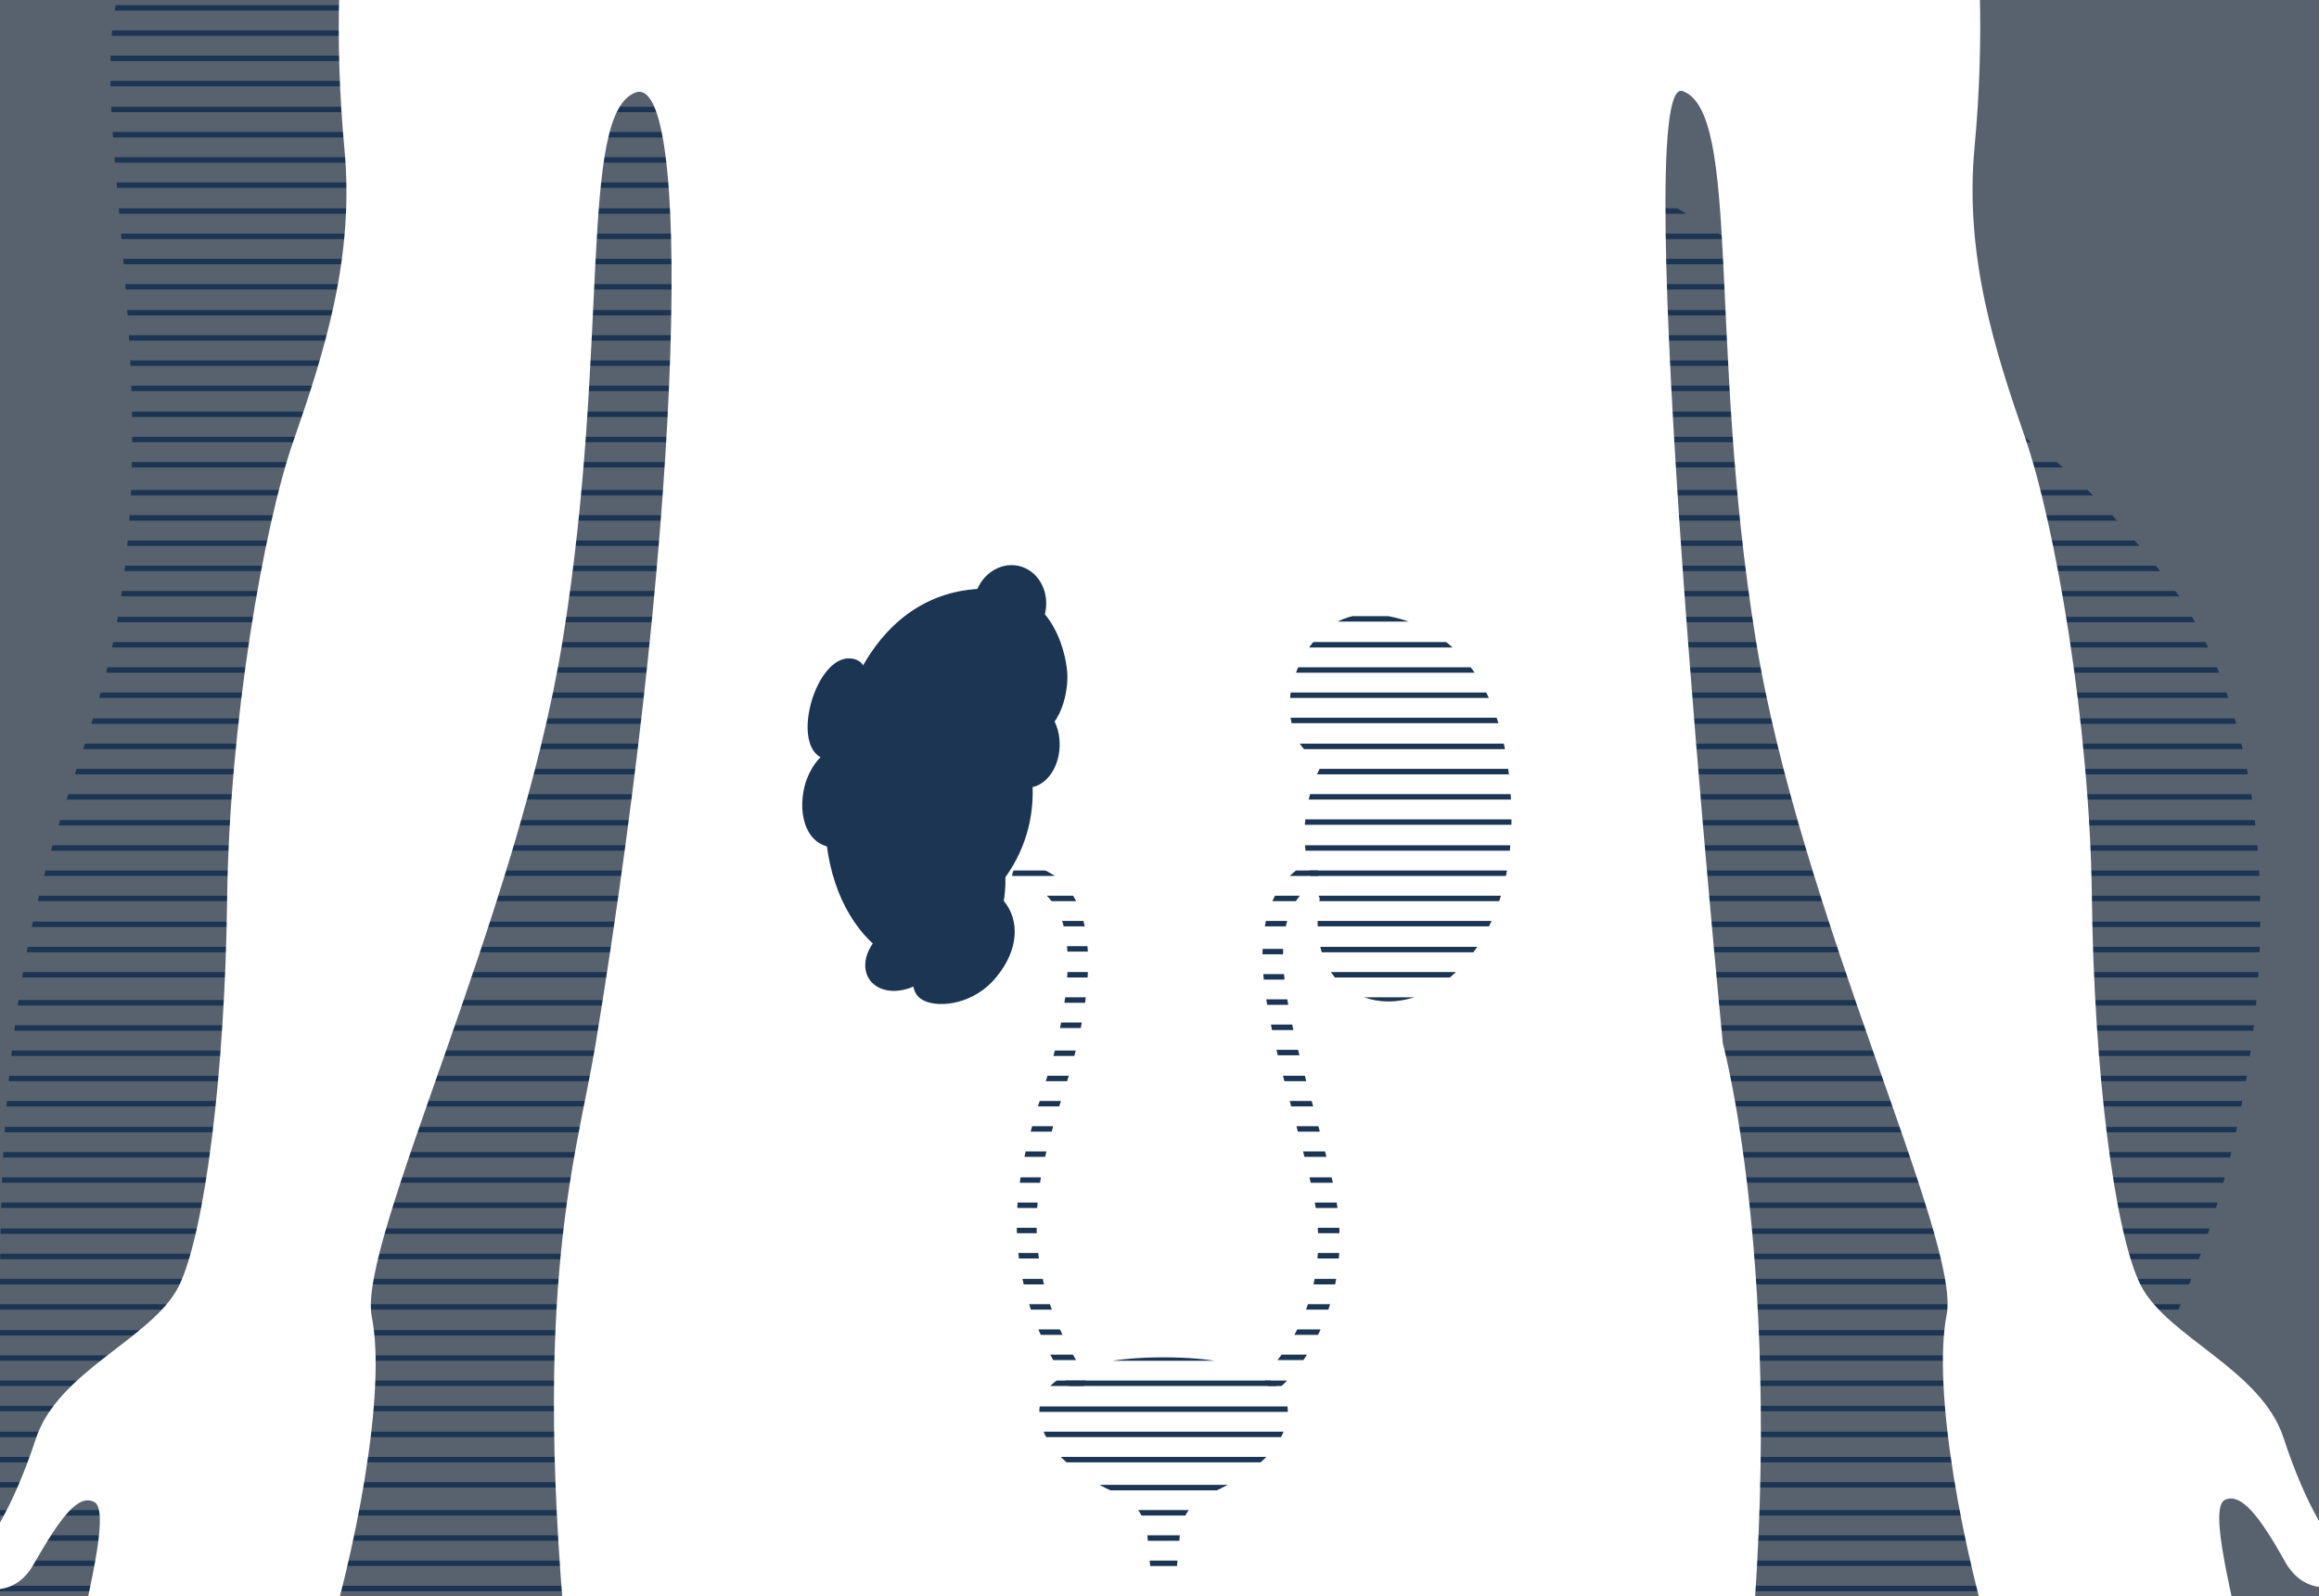 ﻿<?xml version="1.0" encoding="utf-8"?>
<!-- Generator: Adobe Illustrator 25.1.0, SVG Export Plug-In . SVG Version: 6.00 Build 0)  -->
<svg version="1.1" id="Vrstva_1" xmlns="http://www.w3.org/2000/svg" xmlns:xlink="http://www.w3.org/1999/xlink" x="0px" y="0px" viewBox="0 0 340 260" style="enable-background:new 0 0 340 260;" xml:space="preserve" width="700" height="482" preserveAspectRatio="xMidYMid slice">
<rect x="0" y="0" width="340" height="260" fill="#808080" stroke="none"/>
<style type="text/css">
	.st0{opacity:0.4;}
	.st1{fill:#1C3553;}
	.st2{clip-path:url(#SVGID_2_);}
	.st3{fill:none;}
	.st4{clip-path:url(#SVGID_4_);}
	.st5{fill:#FFFFFF;}
	.st6{clip-path:url(#SVGID_6_);}
	.st7{clip-path:url(#SVGID_8_);}
	.st8{clip-path:url(#SVGID_10_);}
	.st9{clip-path:url(#SVGID_12_);}
</style>
<g id="Vrstva_2_1_">
	<g class="st0">
		<rect y="0" class="st1" width="340" height="260" />
	</g>
	<g>
		<g>
			<defs>
				<path id="SVGID_1_" d="M298.8,259.6c-0.7-16.4,0.5-19.9,15-43.8c18.9-31.3,26.2-90.1,3.4-118.5c-7.2-9-14.8-17.1-23.9-22.5      c-8.1-4.8-74.1-54.2-87.4-46C183.6,42.4,110,0,110,0S55,0,34,0C0,0,27,50.7,17,105c-4.5,24.5-17,37-17,96s0,59,0,59L298.8,259.6      z" />
			</defs>
			<clipPath id="SVGID_2_">
				<use xlink:href="#SVGID_1_" style="overflow:visible;" />
			</clipPath>
			<g class="st2">
				<rect x="-5.1" y="-65.3" class="st3" width="72" height="74.8" />
				<g>
					<polygon class="st1" points="355.3,-64.8 354.5,-64.8 283.3,-64.8 282.5,-64.8 211.3,-64.8 210.5,-64.8 139.3,-64.8        138.5,-64.8 67.3,-64.8 66.5,-64.8 -4.7,-64.8 -5.5,-64.8 -77.5,-64.8 -77.5,-64 -5.5,-64 -4.7,-64 66.5,-64 67.3,-64        138.5,-64 139.3,-64 210.5,-64 211.3,-64 282.5,-64 283.3,-64 354.5,-64 355.3,-64 427.3,-64 427.3,-64.8      " />
					<polygon class="st1" points="354.5,301.4 283.3,301.4 282.5,301.4 211.3,301.4 210.5,301.4 139.3,301.4 138.5,301.4        67.3,301.4 66.5,301.4 -4.7,301.4 -5.5,301.4 -77.5,301.4 -77.5,302.2 -5.5,302.2 -4.7,302.2 66.5,302.2 67.3,302.2        138.5,302.2 139.3,302.2 210.5,302.2 211.3,302.2 282.5,302.2 283.3,302.2 354.5,302.2 355.3,302.2 427.3,302.2 427.3,301.4        355.3,301.4      " />
					<polygon class="st1" points="354.5,297.7 283.3,297.7 282.5,297.7 211.3,297.7 210.5,297.7 139.3,297.7 138.5,297.7        67.3,297.7 66.5,297.7 -4.7,297.7 -5.5,297.7 -77.5,297.7 -77.5,298.5 -5.5,298.5 -4.7,298.5 66.5,298.5 67.3,298.5        138.5,298.5 139.3,298.5 210.5,298.5 211.3,298.5 282.5,298.5 283.3,298.5 354.5,298.5 355.3,298.5 427.3,298.5 427.3,297.7        355.3,297.7      " />
					<polygon class="st1" points="354.5,293.9 283.3,293.9 282.5,293.9 211.3,293.9 210.5,293.9 139.3,293.9 138.5,293.9        67.3,293.9 66.5,293.9 -4.7,293.9 -5.5,293.9 -77.5,293.9 -77.5,294.7 -5.5,294.7 -4.7,294.7 66.5,294.7 67.3,294.7        138.5,294.7 139.3,294.7 210.5,294.7 211.3,294.7 282.5,294.7 283.3,294.7 354.5,294.7 355.3,294.7 427.3,294.7 427.3,293.9        355.3,293.9      " />
					<polygon class="st1" points="354.5,290.2 283.3,290.2 282.5,290.2 211.3,290.2 210.5,290.2 139.3,290.2 138.5,290.2        67.3,290.2 66.5,290.2 -4.7,290.2 -5.5,290.2 -77.5,290.2 -77.5,291 -5.5,291 -4.7,291 66.5,291 67.3,291 138.5,291 139.3,291        210.5,291 211.3,291 282.5,291 283.3,291 354.5,291 355.3,291 427.3,291 427.3,290.2 355.3,290.2      " />
					<polygon class="st1" points="354.5,286.5 283.3,286.5 282.5,286.5 211.3,286.5 210.5,286.5 139.3,286.5 138.5,286.5        67.3,286.5 66.5,286.5 -4.7,286.5 -5.5,286.5 -77.5,286.5 -77.5,287.3 -5.5,287.3 -4.7,287.3 66.5,287.3 67.3,287.3        138.5,287.3 139.3,287.3 210.5,287.3 211.3,287.3 282.5,287.3 283.3,287.3 354.5,287.3 355.3,287.3 427.3,287.3 427.3,286.5        355.3,286.5      " />
					<polygon class="st1" points="354.5,282.8 283.3,282.8 282.5,282.8 211.3,282.8 210.5,282.8 139.3,282.8 138.5,282.8        67.3,282.8 66.5,282.8 -4.7,282.8 -5.5,282.8 -77.5,282.8 -77.5,283.6 -5.5,283.6 -4.7,283.6 66.5,283.6 67.3,283.6        138.5,283.6 139.3,283.6 210.5,283.6 211.3,283.6 282.5,283.6 283.3,283.6 354.5,283.6 355.3,283.6 427.3,283.6 427.3,282.8        355.3,282.8      " />
					<polygon class="st1" points="354.5,279 283.3,279 282.5,279 211.3,279 210.5,279 139.3,279 138.5,279 67.3,279 66.5,279        -4.7,279 -5.5,279 -77.5,279 -77.5,279.8 -5.5,279.8 -4.7,279.8 66.5,279.8 67.3,279.8 138.5,279.8 139.3,279.8 210.5,279.8        211.3,279.8 282.5,279.8 283.3,279.8 354.5,279.8 355.3,279.8 427.3,279.8 427.3,279 355.3,279      " />
					<polygon class="st1" points="354.5,275.3 283.3,275.3 282.5,275.3 211.3,275.3 210.5,275.3 139.3,275.3 138.5,275.3        67.3,275.3 66.5,275.3 -4.7,275.3 -5.5,275.3 -77.5,275.3 -77.5,276.1 -5.5,276.1 -4.7,276.1 66.5,276.1 67.3,276.1        138.5,276.1 139.3,276.1 210.5,276.1 211.3,276.1 282.5,276.1 283.3,276.1 354.5,276.1 355.3,276.1 427.3,276.1 427.3,275.3        355.3,275.3      " />
					<polygon class="st1" points="354.5,271.6 283.3,271.6 282.5,271.6 211.3,271.6 210.5,271.6 139.3,271.6 138.5,271.6        67.3,271.6 66.5,271.6 -4.7,271.6 -5.5,271.6 -77.5,271.6 -77.5,272.4 -5.5,272.4 -4.7,272.4 66.5,272.4 67.3,272.4        138.5,272.4 139.3,272.4 210.5,272.4 211.3,272.4 282.5,272.4 283.3,272.4 354.5,272.4 355.3,272.4 427.3,272.4 427.3,271.6        355.3,271.6      " />
					<polygon class="st1" points="354.5,267.9 283.3,267.9 282.5,267.9 211.3,267.9 210.5,267.9 139.3,267.9 138.5,267.9        67.3,267.9 66.5,267.9 -4.7,267.9 -5.5,267.9 -77.5,267.9 -77.5,268.7 -5.5,268.7 -4.7,268.7 66.5,268.7 67.3,268.7        138.5,268.7 139.3,268.7 210.5,268.7 211.3,268.7 282.5,268.7 283.3,268.7 354.5,268.7 355.3,268.7 427.3,268.7 427.3,267.9        355.3,267.9      " />
					<polygon class="st1" points="354.5,264.1 283.3,264.1 282.5,264.1 211.3,264.1 210.5,264.1 139.3,264.1 138.5,264.1        67.3,264.1 66.5,264.1 -4.7,264.1 -5.5,264.1 -77.5,264.1 -77.5,264.9 -5.5,264.9 -4.7,264.9 66.5,264.9 67.3,264.9        138.5,264.9 139.3,264.9 210.5,264.9 211.3,264.9 282.5,264.9 283.3,264.9 354.5,264.9 355.3,264.9 427.3,264.9 427.3,264.1        355.3,264.1      " />
					<polygon class="st1" points="354.5,260.4 283.3,260.4 282.5,260.4 211.3,260.4 210.5,260.4 139.3,260.4 138.5,260.4        67.3,260.4 66.5,260.4 -4.7,260.4 -5.5,260.4 -77.5,260.4 -77.5,261.2 -5.5,261.2 -4.7,261.2 66.5,261.2 67.3,261.2        138.5,261.2 139.3,261.2 210.5,261.2 211.3,261.2 282.5,261.2 283.3,261.2 354.5,261.2 355.3,261.2 427.3,261.2 427.3,260.4        355.3,260.4      " />
					<polygon class="st1" points="354.5,256.7 283.3,256.7 282.5,256.7 211.3,256.7 210.5,256.7 139.3,256.7 138.5,256.7        67.3,256.7 66.5,256.7 -4.7,256.7 -5.5,256.7 -77.5,256.7 -77.5,257.5 -5.5,257.5 -4.7,257.5 66.5,257.5 67.3,257.5        138.5,257.5 139.3,257.5 210.5,257.5 211.3,257.5 282.5,257.5 283.3,257.5 354.5,257.5 355.3,257.5 427.3,257.5 427.3,256.7        355.3,256.7      " />
					<polygon class="st1" points="354.5,253 283.3,253 282.5,253 211.3,253 210.5,253 139.3,253 138.5,253 67.3,253 66.5,253        -4.7,253 -5.5,253 -77.5,253 -77.5,253.8 -5.5,253.8 -4.7,253.8 66.5,253.8 67.3,253.8 138.5,253.8 139.3,253.8 210.5,253.8        211.3,253.8 282.5,253.8 283.3,253.8 354.5,253.8 355.3,253.8 427.3,253.8 427.3,253 355.3,253      " />
					<polygon class="st1" points="354.5,249.2 283.3,249.2 282.5,249.2 211.3,249.2 210.5,249.2 139.3,249.2 138.5,249.2        67.3,249.2 66.5,249.2 -4.7,249.2 -5.5,249.2 -77.5,249.2 -77.5,250 -5.5,250 -4.7,250 66.5,250 67.3,250 138.5,250 139.3,250        210.5,250 211.3,250 282.5,250 283.3,250 354.5,250 355.3,250 427.3,250 427.3,249.2 355.3,249.2      " />
					<polygon class="st1" points="354.5,245.5 283.3,245.5 282.5,245.5 211.3,245.5 210.5,245.5 139.3,245.5 138.5,245.5        67.3,245.5 66.5,245.5 -4.7,245.5 -5.5,245.5 -77.5,245.5 -77.5,246.3 -5.5,246.3 -4.7,246.3 66.5,246.3 67.3,246.3        138.5,246.3 139.3,246.3 210.5,246.3 211.3,246.3 282.5,246.3 283.3,246.3 354.5,246.3 355.3,246.3 427.3,246.3 427.3,245.5        355.3,245.5      " />
					<polygon class="st1" points="354.5,241.8 283.3,241.8 282.5,241.8 211.3,241.8 210.5,241.8 139.3,241.8 138.5,241.8        67.3,241.8 66.5,241.8 -4.7,241.8 -5.5,241.8 -77.5,241.8 -77.5,242.6 -5.5,242.6 -4.7,242.6 66.5,242.6 67.3,242.6        138.5,242.6 139.3,242.6 210.5,242.6 211.3,242.6 282.5,242.6 283.3,242.6 354.5,242.6 355.3,242.6 427.3,242.6 427.3,241.8        355.3,241.8      " />
					<polygon class="st1" points="354.5,238.1 283.3,238.1 282.5,238.1 211.3,238.1 210.5,238.1 139.3,238.1 138.5,238.1        67.3,238.1 66.5,238.1 -4.7,238.1 -5.5,238.1 -77.5,238.1 -77.5,238.9 -5.5,238.9 -4.7,238.9 66.5,238.9 67.3,238.9        138.5,238.9 139.3,238.9 210.5,238.9 211.3,238.9 282.5,238.9 283.3,238.9 354.5,238.9 355.3,238.9 427.3,238.9 427.3,238.1        355.3,238.1      " />
					<polygon class="st1" points="354.5,234.4 283.3,234.4 282.5,234.4 211.3,234.4 210.5,234.4 139.3,234.4 138.5,234.4        67.3,234.4 66.5,234.4 -4.7,234.4 -5.5,234.4 -77.5,234.4 -77.5,235.2 -5.5,235.2 -4.7,235.2 66.5,235.2 67.3,235.2        138.5,235.2 139.3,235.2 210.5,235.2 211.3,235.2 282.5,235.2 283.3,235.2 354.5,235.2 355.3,235.2 427.3,235.2 427.3,234.4        355.3,234.4      " />
					<polygon class="st1" points="283,305.1 211.8,305.1 211,305.1 139.8,305.1 139,305.1 67.8,305.1 67,305.1 -4.2,305.1 -5,305.1        -77,305.1 -77,305.9 -5,305.9 -4.2,305.9 67,305.9 67.8,305.9 139,305.9 139.8,305.9 211,305.9 211.8,305.9 283,305.9        283.8,305.9 355.8,305.9 355.8,305.1 283.8,305.1      " />
					<polygon class="st1" points="354.5,226.6 283.3,226.6 282.5,226.6 211.3,226.6 210.5,226.6 139.3,226.6 138.5,226.6        67.3,226.6 66.5,226.6 -4.7,226.6 -5.5,226.6 -77.5,226.6 -77.5,227.4 -5.5,227.4 -4.7,227.4 66.5,227.4 67.3,227.4        138.5,227.4 139.3,227.4 210.5,227.4 211.3,227.4 282.5,227.4 283.3,227.4 354.5,227.4 355.3,227.4 427.3,227.4 427.3,226.6        355.3,226.6      " />
					<polygon class="st1" points="354.5,222.9 283.3,222.9 282.5,222.9 211.3,222.9 210.5,222.9 139.3,222.9 138.5,222.9        67.3,222.9 66.5,222.9 -4.7,222.9 -5.5,222.9 -77.5,222.9 -77.5,223.7 -5.5,223.7 -4.7,223.7 66.5,223.7 67.3,223.7        138.5,223.7 139.3,223.7 210.5,223.7 211.3,223.7 282.5,223.7 283.3,223.7 354.5,223.7 355.3,223.7 427.3,223.7 427.3,222.9        355.3,222.9      " />
					<polygon class="st1" points="354.5,219.1 283.3,219.1 282.5,219.1 211.3,219.1 210.5,219.1 139.3,219.1 138.5,219.1        67.3,219.1 66.5,219.1 -4.7,219.1 -5.5,219.1 -77.5,219.1 -77.5,219.9 -5.5,219.9 -4.7,219.9 66.5,219.9 67.3,219.9        138.5,219.9 139.3,219.9 210.5,219.9 211.3,219.9 282.5,219.9 283.3,219.9 354.5,219.9 355.3,219.9 427.3,219.9 427.3,219.1        355.3,219.1      " />
					<polygon class="st1" points="354.5,215.4 283.3,215.4 282.5,215.4 211.3,215.4 210.5,215.4 139.3,215.4 138.5,215.4        67.3,215.4 66.5,215.4 -4.7,215.4 -5.5,215.4 -77.5,215.4 -77.5,216.2 -5.5,216.2 -4.7,216.2 66.5,216.2 67.3,216.2        138.5,216.2 139.3,216.2 210.5,216.2 211.3,216.2 282.5,216.2 283.3,216.2 354.5,216.2 355.3,216.2 427.3,216.2 427.3,215.4        355.3,215.4      " />
					<polygon class="st1" points="354.5,211.7 283.3,211.7 282.5,211.7 211.3,211.7 210.5,211.7 139.3,211.7 138.5,211.7        67.3,211.7 66.5,211.7 -4.7,211.7 -5.5,211.7 -77.5,211.7 -77.5,212.5 -5.5,212.5 -4.7,212.5 66.5,212.5 67.3,212.5        138.5,212.5 139.3,212.5 210.5,212.5 211.3,212.5 282.5,212.5 283.3,212.5 354.5,212.5 355.3,212.5 427.3,212.5 427.3,211.7        355.3,211.7      " />
					<polygon class="st1" points="354.5,208 283.3,208 282.5,208 211.3,208 210.5,208 139.3,208 138.5,208 67.3,208 66.5,208        -4.7,208 -5.5,208 -77.5,208 -77.5,208.8 -5.5,208.8 -4.7,208.8 66.5,208.8 67.3,208.8 138.5,208.8 139.3,208.8 210.5,208.8        211.3,208.8 282.5,208.8 283.3,208.8 354.5,208.8 355.3,208.8 427.3,208.8 427.3,208 355.3,208      " />
					<polygon class="st1" points="354.5,204.2 283.3,204.2 282.5,204.2 211.3,204.2 210.5,204.2 139.3,204.2 138.5,204.2        67.3,204.2 66.5,204.2 -4.7,204.2 -5.5,204.2 -77.5,204.2 -77.5,205 -5.5,205 -4.7,205 66.5,205 67.3,205 138.5,205 139.3,205        210.5,205 211.3,205 282.5,205 283.3,205 354.5,205 355.3,205 427.3,205 427.3,204.2 355.3,204.2      " />
					<polygon class="st1" points="354.5,200.5 283.3,200.5 282.5,200.5 211.3,200.5 210.5,200.5 139.3,200.5 138.5,200.5        67.3,200.5 66.5,200.5 -4.7,200.5 -5.5,200.5 -77.5,200.5 -77.5,201.3 -5.5,201.3 -4.7,201.3 66.5,201.3 67.3,201.3        138.5,201.3 139.3,201.3 210.5,201.3 211.3,201.3 282.5,201.3 283.3,201.3 354.5,201.3 355.3,201.3 427.3,201.3 427.3,200.5        355.3,200.5      " />
					<polygon class="st1" points="354.5,196.8 283.3,196.8 282.5,196.8 211.3,196.8 210.5,196.8 139.3,196.8 138.5,196.8        67.3,196.8 66.5,196.8 -4.7,196.8 -5.5,196.8 -77.5,196.8 -77.5,197.6 -5.5,197.6 -4.7,197.6 66.5,197.6 67.3,197.6        138.5,197.6 139.3,197.6 210.5,197.6 211.3,197.6 282.5,197.6 283.3,197.6 354.5,197.6 355.3,197.6 427.3,197.6 427.3,196.8        355.3,196.8      " />
					<polygon class="st1" points="354.5,193.1 283.3,193.1 282.5,193.1 211.3,193.1 210.5,193.1 139.3,193.1 138.5,193.1        67.3,193.1 66.5,193.1 -4.7,193.1 -5.5,193.1 -77.5,193.1 -77.5,193.9 -5.5,193.9 -4.7,193.9 66.5,193.9 67.3,193.9        138.5,193.9 139.3,193.9 210.5,193.9 211.3,193.9 282.5,193.9 283.3,193.9 354.5,193.9 355.3,193.9 427.3,193.9 427.3,193.1        355.3,193.1      " />
					<polygon class="st1" points="354.5,189.3 283.3,189.3 282.5,189.3 211.3,189.3 210.5,189.3 139.3,189.3 138.5,189.3        67.3,189.3 66.5,189.3 -4.7,189.3 -5.5,189.3 -77.5,189.3 -77.5,190.1 -5.5,190.1 -4.7,190.1 66.5,190.1 67.3,190.1        138.5,190.1 139.3,190.1 210.5,190.1 211.3,190.1 282.5,190.1 283.3,190.1 354.5,190.1 355.3,190.1 427.3,190.1 427.3,189.3        355.3,189.3      " />
					<polygon class="st1" points="354.5,185.6 283.3,185.6 282.5,185.6 211.3,185.6 210.5,185.6 139.3,185.6 138.5,185.6        67.3,185.6 66.5,185.6 -4.7,185.6 -5.5,185.6 -77.5,185.6 -77.5,186.4 -5.5,186.4 -4.7,186.4 66.5,186.4 67.3,186.4        138.5,186.4 139.3,186.4 210.5,186.4 211.3,186.4 282.5,186.4 283.3,186.4 354.5,186.4 355.3,186.4 427.3,186.4 427.3,185.6        355.3,185.6      " />
					<polygon class="st1" points="354.5,181.9 283.3,181.9 282.5,181.9 211.3,181.9 210.5,181.9 139.3,181.9 138.5,181.9        67.3,181.9 66.5,181.9 -4.7,181.9 -5.5,181.9 -77.5,181.9 -77.5,182.7 -5.5,182.7 -4.7,182.7 66.5,182.7 67.3,182.7        138.5,182.7 139.3,182.7 210.5,182.7 211.3,182.7 282.5,182.7 283.3,182.7 354.5,182.7 355.3,182.7 427.3,182.7 427.3,181.9        355.3,181.9      " />
					<polygon class="st1" points="354.5,178.2 283.3,178.2 282.5,178.2 211.3,178.2 210.5,178.2 139.3,178.2 138.5,178.2        67.3,178.2 66.5,178.2 -4.7,178.2 -5.5,178.2 -77.5,178.2 -77.5,179 -5.5,179 -4.7,179 66.5,179 67.3,179 138.5,179 139.3,179        210.5,179 211.3,179 282.5,179 283.3,179 354.5,179 355.3,179 427.3,179 427.3,178.2 355.3,178.2      " />
					<polygon class="st1" points="354.5,174.4 283.3,174.4 282.5,174.4 211.3,174.4 210.5,174.4 139.3,174.4 138.5,174.4        67.3,174.4 66.5,174.4 -4.7,174.4 -5.5,174.4 -77.5,174.4 -77.5,175.2 -5.5,175.2 -4.7,175.2 66.5,175.2 67.3,175.2        138.5,175.2 139.3,175.2 210.5,175.2 211.3,175.2 282.5,175.2 283.3,175.2 354.5,175.2 355.3,175.2 427.3,175.2 427.3,174.4        355.3,174.4      " />
					<polygon class="st1" points="354.5,170.7 283.3,170.7 282.5,170.7 211.3,170.7 210.5,170.7 139.3,170.7 138.5,170.7        67.3,170.7 66.5,170.7 -4.7,170.7 -5.5,170.7 -77.5,170.7 -77.5,171.5 -5.5,171.5 -4.7,171.5 66.5,171.5 67.3,171.5        138.5,171.5 139.3,171.5 210.5,171.5 211.3,171.5 282.5,171.5 283.3,171.5 354.5,171.5 355.3,171.5 427.3,171.5 427.3,170.7        355.3,170.7      " />
					<polygon class="st1" points="354.5,167 283.3,167 282.5,167 211.3,167 210.5,167 139.3,167 138.5,167 67.3,167 66.5,167        -4.7,167 -5.5,167 -77.5,167 -77.5,167.8 -5.5,167.8 -4.7,167.8 66.5,167.8 67.3,167.8 138.5,167.8 139.3,167.8 210.5,167.8        211.3,167.8 282.5,167.8 283.3,167.8 354.5,167.8 355.3,167.8 427.3,167.8 427.3,167 355.3,167      " />
					<polygon class="st1" points="354.5,163.3 283.3,163.3 282.5,163.3 211.3,163.3 210.5,163.3 139.3,163.3 138.5,163.3        67.3,163.3 66.5,163.3 -4.7,163.3 -5.5,163.3 -77.5,163.3 -77.5,164.1 -5.5,164.1 -4.7,164.1 66.5,164.1 67.3,164.1        138.5,164.1 139.3,164.1 210.5,164.1 211.3,164.1 282.5,164.1 283.3,164.1 354.5,164.1 355.3,164.1 427.3,164.1 427.3,163.3        355.3,163.3      " />
					<polygon class="st1" points="354.5,159.6 283.3,159.6 282.5,159.6 211.3,159.6 210.5,159.6 139.3,159.6 138.5,159.6        67.3,159.6 66.5,159.6 -4.7,159.6 -5.5,159.6 -77.5,159.6 -77.5,160.4 -5.5,160.4 -4.7,160.4 66.5,160.4 67.3,160.4        138.5,160.4 139.3,160.4 210.5,160.4 211.3,160.4 282.5,160.4 283.3,160.4 354.5,160.4 355.3,160.4 427.3,160.4 427.3,159.6        355.3,159.6      " />
					<polygon class="st1" points="354.5,151.8 283.3,151.8 282.5,151.8 211.3,151.8 210.5,151.8 139.3,151.8 138.5,151.8        67.3,151.8 66.5,151.8 -4.7,151.8 -5.5,151.8 -77.5,151.8 -77.5,152.6 -5.5,152.6 -4.7,152.6 66.5,152.6 67.3,152.6        138.5,152.6 139.3,152.6 210.5,152.6 211.3,152.6 282.5,152.6 283.3,152.6 354.5,152.6 355.3,152.6 427.3,152.6 427.3,151.8        355.3,151.8      " />
					<polygon class="st1" points="354.5,148.1 283.3,148.1 282.5,148.1 211.3,148.1 210.5,148.1 139.3,148.1 138.5,148.1        67.3,148.1 66.5,148.1 -4.7,148.1 -5.5,148.1 -77.5,148.1 -77.5,148.9 -5.5,148.9 -4.7,148.9 66.5,148.9 67.3,148.9        138.5,148.9 139.3,148.9 210.5,148.9 211.3,148.9 282.5,148.9 283.3,148.9 354.5,148.9 355.3,148.9 427.3,148.9 427.3,148.1        355.3,148.1      " />
					<polygon class="st1" points="354.5,144.3 283.3,144.3 282.5,144.3 211.3,144.3 210.5,144.3 139.3,144.3 138.5,144.3        67.3,144.3 66.5,144.3 -4.7,144.3 -5.5,144.3 -77.5,144.3 -77.5,145.1 -5.5,145.1 -4.7,145.1 66.5,145.1 67.3,145.1        138.5,145.1 139.3,145.1 210.5,145.1 211.3,145.1 282.5,145.1 283.3,145.1 354.5,145.1 355.3,145.1 427.3,145.1 427.3,144.3        355.3,144.3      " />
					<polygon class="st1" points="354.5,140.6 283.3,140.6 282.5,140.6 211.3,140.6 210.5,140.6 139.3,140.6 138.5,140.6        67.3,140.6 66.5,140.6 -4.7,140.6 -5.5,140.6 -77.5,140.6 -77.5,141.4 -5.5,141.4 -4.7,141.4 66.5,141.4 67.3,141.4        138.5,141.4 139.3,141.4 210.5,141.4 211.3,141.4 282.5,141.4 283.3,141.4 354.5,141.4 355.3,141.4 427.3,141.4 427.3,140.6        355.3,140.6      " />
					<polygon class="st1" points="354.5,136.9 283.3,136.9 282.5,136.9 211.3,136.9 210.5,136.9 139.3,136.9 138.5,136.9        67.3,136.9 66.5,136.9 -4.7,136.9 -5.5,136.9 -77.5,136.9 -77.5,137.7 -5.5,137.7 -4.7,137.7 66.5,137.7 67.3,137.7        138.5,137.7 139.3,137.7 210.5,137.7 211.3,137.7 282.5,137.7 283.3,137.7 354.5,137.7 355.3,137.7 427.3,137.7 427.3,136.9        355.3,136.9      " />
					<polygon class="st1" points="354.5,133.2 283.3,133.2 282.5,133.2 211.3,133.2 210.5,133.2 139.3,133.2 138.5,133.2        67.3,133.2 66.5,133.2 -4.7,133.2 -5.5,133.2 -77.5,133.2 -77.5,134 -5.5,134 -4.7,134 66.5,134 67.3,134 138.5,134 139.3,134        210.5,134 211.3,134 282.5,134 283.3,134 354.5,134 355.3,134 427.3,134 427.3,133.2 355.3,133.2      " />
					<polygon class="st1" points="354.5,129.4 283.3,129.4 282.5,129.4 211.3,129.4 210.5,129.4 139.3,129.4 138.5,129.4        67.3,129.4 66.5,129.4 -4.7,129.4 -5.5,129.4 -77.5,129.4 -77.5,130.2 -5.5,130.2 -4.7,130.2 66.5,130.2 67.3,130.2        138.5,130.2 139.3,130.2 210.5,130.2 211.3,130.2 282.5,130.2 283.3,130.2 354.5,130.2 355.3,130.2 427.3,130.2 427.3,129.4        355.3,129.4      " />
					<polygon class="st1" points="354.5,125.7 283.3,125.7 282.5,125.7 211.3,125.7 210.5,125.7 139.3,125.7 138.5,125.7        67.3,125.7 66.5,125.7 -4.7,125.7 -5.5,125.7 -77.5,125.7 -77.5,126.5 -5.5,126.5 -4.7,126.5 66.5,126.5 67.3,126.5        138.5,126.5 139.3,126.5 210.5,126.5 211.3,126.5 282.5,126.5 283.3,126.5 354.5,126.5 355.3,126.5 427.3,126.5 427.3,125.7        355.3,125.7      " />
					<polygon class="st1" points="354.5,122 283.3,122 282.5,122 211.3,122 210.5,122 139.3,122 138.5,122 67.3,122 66.5,122        -4.7,122 -5.5,122 -77.5,122 -77.5,122.8 -5.5,122.8 -4.7,122.8 66.5,122.8 67.3,122.8 138.5,122.8 139.3,122.8 210.5,122.8        211.3,122.8 282.5,122.8 283.3,122.8 354.5,122.8 355.3,122.8 427.3,122.8 427.3,122 355.3,122      " />
					<polygon class="st1" points="354.5,118.3 283.3,118.3 282.5,118.3 211.3,118.3 210.5,118.3 139.3,118.3 138.5,118.3        67.3,118.3 66.5,118.3 -4.7,118.3 -5.5,118.3 -77.5,118.3 -77.5,119.1 -5.5,119.1 -4.7,119.1 66.5,119.1 67.3,119.1        138.5,119.1 139.3,119.1 210.5,119.1 211.3,119.1 282.5,119.1 283.3,119.1 354.5,119.1 355.3,119.1 427.3,119.1 427.3,118.3        355.3,118.3      " />
					<polygon class="st1" points="354.5,114.5 283.3,114.5 282.5,114.5 211.3,114.5 210.5,114.5 139.3,114.5 138.5,114.5        67.3,114.5 66.5,114.5 -4.7,114.5 -5.5,114.5 -77.5,114.5 -77.5,115.3 -5.5,115.3 -4.7,115.3 66.5,115.3 67.3,115.3        138.5,115.3 139.3,115.3 210.5,115.3 211.3,115.3 282.5,115.3 283.3,115.3 354.5,115.3 355.3,115.3 427.3,115.3 427.3,114.5        355.3,114.5      " />
					<polygon class="st1" points="354.5,110.8 283.3,110.8 282.5,110.8 211.3,110.8 210.5,110.8 139.3,110.8 138.5,110.8        67.3,110.8 66.5,110.8 -4.7,110.8 -5.5,110.8 -77.5,110.8 -77.5,111.6 -5.5,111.6 -4.7,111.6 66.5,111.6 67.3,111.6        138.5,111.6 139.3,111.6 210.5,111.6 211.3,111.6 282.5,111.6 283.3,111.6 354.5,111.6 355.3,111.6 427.3,111.6 427.3,110.8        355.3,110.8      " />
					<polygon class="st1" points="354.5,107.1 283.3,107.1 282.5,107.1 211.3,107.1 210.5,107.1 139.3,107.1 138.5,107.1        67.3,107.1 66.5,107.1 -4.7,107.1 -5.5,107.1 -77.5,107.1 -77.5,107.9 -5.5,107.9 -4.7,107.9 66.5,107.9 67.3,107.9        138.5,107.9 139.3,107.9 210.5,107.9 211.3,107.9 282.5,107.9 283.3,107.9 354.5,107.9 355.3,107.9 427.3,107.9 427.3,107.1        355.3,107.1      " />
					<polygon class="st1" points="354.5,103.4 283.3,103.4 282.5,103.4 211.3,103.4 210.5,103.4 139.3,103.4 138.5,103.4        67.3,103.4 66.5,103.4 -4.7,103.4 -5.5,103.4 -77.5,103.4 -77.5,104.2 -5.5,104.2 -4.7,104.2 66.5,104.2 67.3,104.2        138.5,104.2 139.3,104.2 210.5,104.2 211.3,104.2 282.5,104.2 283.3,104.2 354.5,104.2 355.3,104.2 427.3,104.2 427.3,103.4        355.3,103.4      " />
					<polygon class="st1" points="354.5,99.6 283.3,99.6 282.5,99.6 211.3,99.6 210.5,99.6 139.3,99.6 138.5,99.6 67.3,99.6        66.5,99.6 -4.7,99.6 -5.5,99.6 -77.5,99.6 -77.5,100.4 -5.5,100.4 -4.7,100.4 66.5,100.4 67.3,100.4 138.5,100.4 139.3,100.4        210.5,100.4 211.3,100.4 282.5,100.4 283.3,100.4 354.5,100.4 355.3,100.4 427.3,100.4 427.3,99.6 355.3,99.6      " />
					<polygon class="st1" points="354.5,95.9 283.3,95.9 282.5,95.9 211.3,95.9 210.5,95.9 139.3,95.9 138.5,95.9 67.3,95.9        66.5,95.9 -4.7,95.9 -5.5,95.9 -77.5,95.9 -77.5,96.7 -5.5,96.7 -4.7,96.7 66.5,96.7 67.3,96.7 138.5,96.7 139.3,96.7        210.5,96.7 211.3,96.7 282.5,96.7 283.3,96.7 354.5,96.7 355.3,96.7 427.3,96.7 427.3,95.9 355.3,95.9      " />
					<polygon class="st1" points="354.5,92.2 283.3,92.2 282.5,92.2 211.3,92.2 210.5,92.2 139.3,92.2 138.5,92.2 67.3,92.2        66.5,92.2 -4.7,92.2 -5.5,92.2 -77.5,92.2 -77.5,93 -5.5,93 -4.7,93 66.5,93 67.3,93 138.5,93 139.3,93 210.5,93 211.3,93        282.5,93 283.3,93 354.5,93 355.3,93 427.3,93 427.3,92.2 355.3,92.2      " />
					<polygon class="st1" points="354.5,88.5 283.3,88.5 282.5,88.5 211.3,88.5 210.5,88.5 139.3,88.5 138.5,88.5 67.3,88.5        66.5,88.5 -4.7,88.5 -5.5,88.5 -77.5,88.5 -77.5,89.3 -5.5,89.3 -4.7,89.3 66.5,89.3 67.3,89.3 138.5,89.3 139.3,89.3        210.5,89.3 211.3,89.3 282.5,89.3 283.3,89.3 354.5,89.3 355.3,89.3 427.3,89.3 427.3,88.5 355.3,88.5      " />
					<polygon class="st1" points="354.5,84.8 283.3,84.8 282.5,84.8 211.3,84.8 210.5,84.8 139.3,84.8 138.5,84.8 67.3,84.8        66.5,84.8 -4.7,84.8 -5.5,84.8 -77.5,84.8 -77.5,85.6 -5.5,85.6 -4.7,85.6 66.5,85.6 67.3,85.6 138.5,85.6 139.3,85.6        210.5,85.6 211.3,85.6 282.5,85.6 283.3,85.6 354.5,85.6 355.3,85.6 427.3,85.6 427.3,84.8 355.3,84.8      " />
					<polygon class="st1" points="354.5,77 283.3,77 282.5,77 211.3,77 210.5,77 139.3,77 138.5,77 67.3,77 66.5,77 -4.7,77        -5.5,77 -77.5,77 -77.5,77.8 -5.5,77.8 -4.7,77.8 66.5,77.8 67.3,77.8 138.5,77.8 139.3,77.8 210.5,77.8 211.3,77.8        282.5,77.8 283.3,77.8 354.5,77.8 355.3,77.8 427.3,77.8 427.3,77 355.3,77      " />
					<polygon class="st1" points="354.5,73.3 283.3,73.3 282.5,73.3 211.3,73.3 210.5,73.3 139.3,73.3 138.5,73.3 67.3,73.3        66.5,73.3 -4.7,73.3 -5.5,73.3 -77.5,73.3 -77.5,74.1 -5.5,74.1 -4.7,74.1 66.5,74.1 67.3,74.1 138.5,74.1 139.3,74.1        210.5,74.1 211.3,74.1 282.5,74.1 283.3,74.1 354.5,74.1 355.3,74.1 427.3,74.1 427.3,73.3 355.3,73.3      " />
					<polygon class="st1" points="354.5,69.5 283.3,69.5 282.5,69.5 211.3,69.5 210.5,69.5 139.3,69.5 138.5,69.5 67.3,69.5        66.5,69.5 -4.7,69.5 -5.5,69.5 -77.5,69.5 -77.5,70.3 -5.5,70.3 -4.7,70.3 66.5,70.3 67.3,70.3 138.5,70.3 139.3,70.3        210.5,70.3 211.3,70.3 282.5,70.3 283.3,70.3 354.5,70.3 355.3,70.3 427.3,70.3 427.3,69.5 355.3,69.5      " />
					<polygon class="st1" points="354.5,65.8 283.3,65.8 282.5,65.8 211.3,65.8 210.5,65.8 139.3,65.8 138.5,65.8 67.3,65.8        66.5,65.8 -4.7,65.8 -5.5,65.8 -77.5,65.8 -77.5,66.6 -5.5,66.6 -4.7,66.6 66.5,66.6 67.3,66.6 138.5,66.6 139.3,66.6        210.5,66.6 211.3,66.6 282.5,66.6 283.3,66.6 354.5,66.6 355.3,66.6 427.3,66.6 427.3,65.8 355.3,65.8      " />
					<polygon class="st1" points="354.5,62.1 283.3,62.1 282.5,62.1 211.3,62.1 210.5,62.1 139.3,62.1 138.5,62.1 67.3,62.1        66.5,62.1 -4.7,62.1 -5.5,62.1 -77.5,62.1 -77.5,62.9 -5.5,62.9 -4.7,62.9 66.5,62.9 67.3,62.9 138.5,62.9 139.3,62.9        210.5,62.9 211.3,62.9 282.5,62.9 283.3,62.9 354.5,62.9 355.3,62.9 427.3,62.9 427.3,62.1 355.3,62.1      " />
					<polygon class="st1" points="354.5,58.4 283.3,58.4 282.5,58.4 211.3,58.4 210.5,58.4 139.3,58.4 138.5,58.4 67.3,58.4        66.5,58.4 -4.7,58.4 -5.5,58.4 -77.5,58.4 -77.5,59.2 -5.5,59.2 -4.7,59.2 66.5,59.2 67.3,59.2 138.5,59.2 139.3,59.2        210.5,59.2 211.3,59.2 282.5,59.2 283.3,59.2 354.5,59.2 355.3,59.2 427.3,59.2 427.3,58.4 355.3,58.4      " />
					<polygon class="st1" points="354.5,54.6 283.3,54.6 282.5,54.6 211.3,54.6 210.5,54.6 139.3,54.6 138.5,54.6 67.3,54.6        66.5,54.6 -4.7,54.6 -5.5,54.6 -77.5,54.6 -77.5,55.4 -5.5,55.4 -4.7,55.4 66.5,55.4 67.3,55.4 138.5,55.4 139.3,55.4        210.5,55.4 211.3,55.4 282.5,55.4 283.3,55.4 354.5,55.4 355.3,55.4 427.3,55.4 427.3,54.6 355.3,54.6      " />
					<polygon class="st1" points="354.5,50.9 283.3,50.9 282.5,50.9 211.3,50.9 210.5,50.9 139.3,50.9 138.5,50.9 67.3,50.9        66.5,50.9 -4.7,50.9 -5.5,50.9 -77.5,50.9 -77.5,51.7 -5.5,51.7 -4.7,51.7 66.5,51.7 67.3,51.7 138.5,51.7 139.3,51.7        210.5,51.7 211.3,51.7 282.5,51.7 283.3,51.7 354.5,51.7 355.3,51.7 427.3,51.7 427.3,50.9 355.3,50.9      " />
					<polygon class="st1" points="354.5,47.2 283.3,47.2 282.5,47.2 211.3,47.2 210.5,47.2 139.3,47.2 138.5,47.2 67.3,47.2        66.5,47.2 -4.7,47.2 -5.5,47.2 -77.5,47.2 -77.5,48 -5.5,48 -4.7,48 66.5,48 67.3,48 138.5,48 139.3,48 210.5,48 211.3,48        282.5,48 283.3,48 354.5,48 355.3,48 427.3,48 427.3,47.2 355.3,47.2      " />
					<polygon class="st1" points="354.5,43.5 283.3,43.5 282.5,43.5 211.3,43.5 210.5,43.5 139.3,43.5 138.5,43.5 67.3,43.5        66.5,43.5 -4.7,43.5 -5.5,43.5 -77.5,43.5 -77.5,44.3 -5.5,44.3 -4.7,44.3 66.5,44.3 67.3,44.3 138.5,44.3 139.3,44.3        210.5,44.3 211.3,44.3 282.5,44.3 283.3,44.3 354.5,44.3 355.3,44.3 427.3,44.3 427.3,43.5 355.3,43.5      " />
					<polygon class="st1" points="354.5,39.7 283.3,39.7 282.5,39.7 211.3,39.7 210.5,39.7 139.3,39.7 138.5,39.7 67.3,39.7        66.5,39.7 -4.7,39.7 -5.5,39.7 -77.5,39.7 -77.5,40.5 -5.5,40.5 -4.7,40.5 66.5,40.5 67.3,40.5 138.5,40.5 139.3,40.5        210.5,40.5 211.3,40.5 282.5,40.5 283.3,40.5 354.5,40.5 355.3,40.5 427.3,40.5 427.3,39.7 355.3,39.7      " />
					<polygon class="st1" points="354.5,36 283.3,36 282.5,36 211.3,36 210.5,36 139.3,36 138.5,36 67.3,36 66.5,36 -4.7,36        -5.5,36 -77.5,36 -77.5,36.8 -5.5,36.8 -4.7,36.8 66.5,36.8 67.3,36.8 138.5,36.8 139.3,36.8 210.5,36.8 211.3,36.8        282.5,36.8 283.3,36.8 354.5,36.8 355.3,36.8 427.3,36.8 427.3,36 355.3,36      " />
					<polygon class="st1" points="354.5,32.3 283.3,32.3 282.5,32.3 211.3,32.3 210.5,32.3 139.3,32.3 138.5,32.3 67.3,32.3        66.5,32.3 -4.7,32.3 -5.5,32.3 -77.5,32.3 -77.5,33.1 -5.5,33.1 -4.7,33.1 66.5,33.1 67.3,33.1 138.5,33.1 139.3,33.1        210.5,33.1 211.3,33.1 282.5,33.1 283.3,33.1 354.5,33.1 355.3,33.1 427.3,33.1 427.3,32.3 355.3,32.3      " />
					<polygon class="st1" points="354.5,28.6 283.3,28.6 282.5,28.6 211.3,28.6 210.5,28.6 139.3,28.6 138.5,28.6 67.3,28.6        66.5,28.6 -4.7,28.6 -5.5,28.6 -77.5,28.6 -77.5,29.4 -5.5,29.4 -4.7,29.4 66.5,29.4 67.3,29.4 138.5,29.4 139.3,29.4        210.5,29.4 211.3,29.4 282.5,29.4 283.3,29.4 354.5,29.4 355.3,29.4 427.3,29.4 427.3,28.6 355.3,28.6      " />
					<polygon class="st1" points="354.5,24.8 283.3,24.8 282.5,24.8 211.3,24.8 210.5,24.8 139.3,24.8 138.5,24.8 67.3,24.8        66.5,24.8 -4.7,24.8 -5.5,24.8 -77.5,24.8 -77.5,25.6 -5.5,25.6 -4.7,25.6 66.5,25.6 67.3,25.6 138.5,25.6 139.3,25.6        210.5,25.6 211.3,25.6 282.5,25.6 283.3,25.6 354.5,25.6 355.3,25.6 427.3,25.6 427.3,24.8 355.3,24.8      " />
					<polygon class="st1" points="354.5,21.1 283.3,21.1 282.5,21.1 211.3,21.1 210.5,21.1 139.3,21.1 138.5,21.1 67.3,21.1        66.5,21.1 -4.7,21.1 -5.5,21.1 -77.5,21.1 -77.5,21.9 -5.5,21.9 -4.7,21.9 66.5,21.9 67.3,21.9 138.5,21.9 139.3,21.9        210.5,21.9 211.3,21.9 282.5,21.9 283.3,21.9 354.5,21.9 355.3,21.9 427.3,21.9 427.3,21.1 355.3,21.1      " />
					<polygon class="st1" points="354.5,17.4 283.3,17.4 282.5,17.4 211.3,17.4 210.5,17.4 139.3,17.4 138.5,17.4 67.3,17.4        66.5,17.4 -4.7,17.4 -5.5,17.4 -77.5,17.4 -77.5,18.2 -5.5,18.2 -4.7,18.2 66.5,18.2 67.3,18.2 138.5,18.2 139.3,18.2        210.5,18.2 211.3,18.2 282.5,18.2 283.3,18.2 354.5,18.2 355.3,18.2 427.3,18.2 427.3,17.4 355.3,17.4      " />
					<polygon class="st1" points="354.5,13.7 283.3,13.7 282.5,13.7 211.3,13.7 210.5,13.7 139.3,13.7 138.5,13.7 67.3,13.7        66.5,13.7 -4.7,13.7 -5.5,13.7 -77.5,13.7 -77.5,14.5 -5.5,14.5 -4.7,14.5 66.5,14.5 67.3,14.5 138.5,14.5 139.3,14.5        210.5,14.5 211.3,14.5 282.5,14.5 283.3,14.5 354.5,14.5 355.3,14.5 427.3,14.5 427.3,13.7 355.3,13.7      " />
					<polygon class="st1" points="354.5,10 283.3,10 282.5,10 211.3,10 210.5,10 139.3,10 138.5,10 67.3,10 66.5,10 -4.7,10        -5.5,10 -77.5,10 -77.5,10.8 -5.5,10.8 -4.7,10.8 66.5,10.8 67.3,10.8 138.5,10.8 139.3,10.8 210.5,10.8 211.3,10.8        282.5,10.8 283.3,10.8 354.5,10.8 355.3,10.8 427.3,10.8 427.3,10 355.3,10      " />
					<polygon class="st1" points="354.5,2.2 283.3,2.2 282.5,2.2 211.3,2.2 210.5,2.2 139.3,2.2 138.5,2.2 67.3,2.2 66.5,2.2        -4.7,2.2 -5.5,2.2 -77.5,2.2 -77.5,3 -5.5,3 -4.7,3 66.5,3 67.3,3 138.5,3 139.3,3 210.5,3 211.3,3 282.5,3 283.3,3 354.5,3        355.3,3 427.3,3 427.3,2.2 355.3,2.2      " />
					<polygon class="st1" points="354.5,-1.5 283.3,-1.5 282.5,-1.5 211.3,-1.5 210.5,-1.5 139.3,-1.5 138.5,-1.5 67.3,-1.5        66.5,-1.5 -4.7,-1.5 -5.5,-1.5 -77.5,-1.5 -77.5,-0.7 -5.5,-0.7 -4.7,-0.7 66.5,-0.7 67.3,-0.7 138.5,-0.7 139.3,-0.7        210.5,-0.7 211.3,-0.7 282.5,-0.7 283.3,-0.7 354.5,-0.7 355.3,-0.7 427.3,-0.7 427.3,-1.5 355.3,-1.5      " />
					<polygon class="st1" points="354.5,-5.3 283.3,-5.3 282.5,-5.3 211.3,-5.3 210.5,-5.3 139.3,-5.3 138.5,-5.3 67.3,-5.3        66.5,-5.3 -4.7,-5.3 -5.5,-5.3 -77.5,-5.3 -77.5,-4.5 -5.5,-4.5 -4.7,-4.5 66.5,-4.5 67.3,-4.5 138.5,-4.5 139.3,-4.5        210.5,-4.5 211.3,-4.5 282.5,-4.5 283.3,-4.5 354.5,-4.5 355.3,-4.5 427.3,-4.5 427.3,-5.3 355.3,-5.3      " />
					<polygon class="st1" points="354.5,-9 283.3,-9 282.5,-9 211.3,-9 210.5,-9 139.3,-9 138.5,-9 67.3,-9 66.5,-9 -4.7,-9        -5.5,-9 -77.5,-9 -77.5,-8.2 -5.5,-8.2 -4.7,-8.2 66.5,-8.2 67.3,-8.2 138.5,-8.2 139.3,-8.2 210.5,-8.2 211.3,-8.2        282.5,-8.2 283.3,-8.2 354.5,-8.2 355.3,-8.2 427.3,-8.2 427.3,-9 355.3,-9      " />
					<polygon class="st1" points="354.5,-12.7 283.3,-12.7 282.5,-12.7 211.3,-12.7 210.5,-12.7 139.3,-12.7 138.5,-12.7        67.3,-12.7 66.5,-12.7 -4.7,-12.7 -5.5,-12.7 -77.5,-12.7 -77.5,-11.9 -5.5,-11.9 -4.7,-11.9 66.5,-11.9 67.3,-11.9        138.5,-11.9 139.3,-11.9 210.5,-11.9 211.3,-11.9 282.5,-11.9 283.3,-11.9 354.5,-11.9 355.3,-11.9 427.3,-11.9 427.3,-12.7        355.3,-12.7      " />
					<polygon class="st1" points="354.5,-16.4 283.3,-16.4 282.5,-16.4 211.3,-16.4 210.5,-16.4 139.3,-16.4 138.5,-16.4        67.3,-16.4 66.5,-16.4 -4.7,-16.4 -5.5,-16.4 -77.5,-16.4 -77.5,-15.6 -5.5,-15.6 -4.7,-15.6 66.5,-15.6 67.3,-15.6        138.5,-15.6 139.3,-15.6 210.5,-15.6 211.3,-15.6 282.5,-15.6 283.3,-15.6 354.5,-15.6 355.3,-15.6 427.3,-15.6 427.3,-16.4        355.3,-16.4      " />
					<polygon class="st1" points="354.5,-20.2 283.3,-20.2 282.5,-20.2 211.3,-20.2 210.5,-20.2 139.3,-20.2 138.5,-20.2        67.3,-20.2 66.5,-20.2 -4.7,-20.2 -5.5,-20.2 -77.5,-20.2 -77.5,-19.4 -5.5,-19.4 -4.7,-19.4 66.5,-19.4 67.3,-19.4        138.5,-19.4 139.3,-19.4 210.5,-19.4 211.3,-19.4 282.5,-19.4 283.3,-19.4 354.5,-19.4 355.3,-19.4 427.3,-19.4 427.3,-20.2        355.3,-20.2      " />
					<polygon class="st1" points="354.5,-23.9 283.3,-23.9 282.5,-23.9 211.3,-23.9 210.5,-23.9 139.3,-23.9 138.5,-23.9        67.3,-23.9 66.5,-23.9 -4.7,-23.9 -5.5,-23.9 -77.5,-23.9 -77.5,-23.1 -5.5,-23.1 -4.7,-23.1 66.5,-23.1 67.3,-23.1        138.5,-23.1 139.3,-23.1 210.5,-23.1 211.3,-23.1 282.5,-23.1 283.3,-23.1 354.5,-23.1 355.3,-23.1 427.3,-23.1 427.3,-23.9        355.3,-23.9      " />
					<polygon class="st1" points="354.5,-27.6 283.3,-27.6 282.5,-27.6 211.3,-27.6 210.5,-27.6 139.3,-27.6 138.5,-27.6        67.3,-27.6 66.5,-27.6 -4.7,-27.6 -5.5,-27.6 -77.5,-27.6 -77.5,-26.8 -5.5,-26.8 -4.7,-26.8 66.5,-26.8 67.3,-26.8        138.5,-26.8 139.3,-26.8 210.5,-26.8 211.3,-26.8 282.5,-26.8 283.3,-26.8 354.5,-26.8 355.3,-26.8 427.3,-26.8 427.3,-27.6        355.3,-27.6      " />
					<polygon class="st1" points="354.5,-31.3 283.3,-31.3 282.5,-31.3 211.3,-31.3 210.5,-31.3 139.3,-31.3 138.5,-31.3        67.3,-31.3 66.5,-31.3 -4.7,-31.3 -5.5,-31.3 -77.5,-31.3 -77.5,-30.5 -5.5,-30.5 -4.7,-30.5 66.5,-30.5 67.3,-30.5        138.5,-30.5 139.3,-30.5 210.5,-30.5 211.3,-30.5 282.5,-30.5 283.3,-30.5 354.5,-30.5 355.3,-30.5 427.3,-30.5 427.3,-31.3        355.3,-31.3      " />
					<polygon class="st1" points="354.5,-35.1 283.3,-35.1 282.5,-35.1 211.3,-35.1 210.5,-35.1 139.3,-35.1 138.5,-35.1        67.3,-35.1 66.5,-35.1 -4.7,-35.1 -5.5,-35.1 -77.5,-35.1 -77.5,-34.3 -5.5,-34.3 -4.7,-34.3 66.5,-34.3 67.3,-34.3        138.5,-34.3 139.3,-34.3 210.5,-34.3 211.3,-34.3 282.5,-34.3 283.3,-34.3 354.5,-34.3 355.3,-34.3 427.3,-34.3 427.3,-35.1        355.3,-35.1      " />
					<polygon class="st1" points="354.5,-38.8 283.3,-38.8 282.5,-38.8 211.3,-38.8 210.5,-38.8 139.3,-38.8 138.5,-38.8        67.3,-38.8 66.5,-38.8 -4.7,-38.8 -5.5,-38.8 -77.5,-38.8 -77.5,-38 -5.5,-38 -4.7,-38 66.5,-38 67.3,-38 138.5,-38 139.3,-38        210.5,-38 211.3,-38 282.5,-38 283.3,-38 354.5,-38 355.3,-38 427.3,-38 427.3,-38.8 355.3,-38.8      " />
					<polygon class="st1" points="354.5,-42.5 283.3,-42.5 282.5,-42.5 211.3,-42.5 210.5,-42.5 139.3,-42.5 138.5,-42.5        67.3,-42.5 66.5,-42.5 -4.7,-42.5 -5.5,-42.5 -77.5,-42.5 -77.5,-41.7 -5.5,-41.7 -4.7,-41.7 66.5,-41.7 67.3,-41.7        138.5,-41.7 139.3,-41.7 210.5,-41.7 211.3,-41.7 282.5,-41.7 283.3,-41.7 354.5,-41.7 355.3,-41.7 427.3,-41.7 427.3,-42.5        355.3,-42.5      " />
					<polygon class="st1" points="354.5,-46.2 283.3,-46.2 282.5,-46.2 211.3,-46.2 210.5,-46.2 139.3,-46.2 138.5,-46.2        67.3,-46.2 66.5,-46.2 -4.7,-46.2 -5.5,-46.2 -77.5,-46.2 -77.5,-45.4 -5.5,-45.4 -4.7,-45.4 66.5,-45.4 67.3,-45.4        138.5,-45.4 139.3,-45.4 210.5,-45.4 211.3,-45.4 282.5,-45.4 283.3,-45.4 354.5,-45.4 355.3,-45.4 427.3,-45.4 427.3,-46.2        355.3,-46.2      " />
					<polygon class="st1" points="354.5,-50 283.3,-50 282.5,-50 211.3,-50 210.5,-50 139.3,-50 138.5,-50 67.3,-50 66.5,-50        -4.7,-50 -5.5,-50 -77.5,-50 -77.5,-49.2 -5.5,-49.2 -4.7,-49.2 66.5,-49.2 67.3,-49.2 138.5,-49.2 139.3,-49.2 210.5,-49.2        211.3,-49.2 282.5,-49.2 283.3,-49.2 354.5,-49.2 355.3,-49.2 427.3,-49.2 427.3,-50 355.3,-50      " />
					<polygon class="st1" points="354.5,-53.7 283.3,-53.7 282.5,-53.7 211.3,-53.7 210.5,-53.7 139.3,-53.7 138.5,-53.7        67.3,-53.7 66.5,-53.7 -4.7,-53.7 -5.5,-53.7 -77.5,-53.7 -77.5,-52.9 -5.5,-52.9 -4.7,-52.9 66.5,-52.9 67.3,-52.9        138.5,-52.9 139.3,-52.9 210.5,-52.9 211.3,-52.9 282.5,-52.9 283.3,-52.9 354.5,-52.9 355.3,-52.9 427.3,-52.9 427.3,-53.7        355.3,-53.7      " />
					<polygon class="st1" points="354.5,-57.4 283.3,-57.4 282.5,-57.4 211.3,-57.4 210.5,-57.4 139.3,-57.4 138.5,-57.4        67.3,-57.4 66.5,-57.4 -4.7,-57.4 -5.5,-57.4 -77.5,-57.4 -77.5,-56.6 -5.5,-56.6 -4.7,-56.6 66.5,-56.6 67.3,-56.6        138.5,-56.6 139.3,-56.6 210.5,-56.6 211.3,-56.6 282.5,-56.6 283.3,-56.6 354.5,-56.6 355.3,-56.6 427.3,-56.6 427.3,-57.4        355.3,-57.4      " />
					<polygon class="st1" points="354.5,-61.1 283.3,-61.1 282.5,-61.1 211.3,-61.1 210.5,-61.1 139.3,-61.1 138.5,-61.1        67.3,-61.1 66.5,-61.1 -4.7,-61.1 -5.5,-61.1 -77.5,-61.1 -77.5,-60.3 -5.5,-60.3 -4.7,-60.3 66.5,-60.3 67.3,-60.3        138.5,-60.3 139.3,-60.3 210.5,-60.3 211.3,-60.3 282.5,-60.3 283.3,-60.3 354.5,-60.3 355.3,-60.3 427.3,-60.3 427.3,-61.1        355.3,-61.1      " />
					<polygon class="st1" points="-4.2,231.1 67,231.1 67.8,231.1 139,231.1 139.8,231.1 211,231.1 211.8,231.1 283,231.1        283.8,231.1 355.8,231.1 355.8,230.3 283.8,230.3 283,230.3 211.8,230.3 211,230.3 139.8,230.3 139,230.3 67.8,230.3 67,230.3        -4.2,230.3 -5,230.3 -77,230.3 -77,231.1 -5,231.1      " />
					<polygon class="st1" points="-4.2,156.3 67,156.3 67.8,156.3 139,156.3 139.8,156.3 211,156.3 211.8,156.3 283,156.3        283.8,156.3 355.8,156.3 355.8,155.5 283.8,155.5 283,155.5 211.8,155.5 211,155.5 139.8,155.5 139,155.5 67.8,155.5 67,155.5        -4.2,155.5 -5,155.5 -77,155.5 -77,156.3 -5,156.3      " />
					<polygon class="st1" points="-4.2,81.5 67,81.5 67.8,81.5 139,81.5 139.8,81.5 211,81.5 211.8,81.5 283,81.5 283.8,81.5        355.8,81.5 355.8,80.7 283.8,80.7 283,80.7 211.8,80.7 211,80.7 139.8,80.7 139,80.7 67.8,80.7 67,80.7 -4.2,80.7 -5,80.7        -77,80.7 -77,81.5 -5,81.5      " />
					<polygon class="st1" points="-4.2,6.7 67,6.7 67.8,6.7 139,6.7 139.8,6.7 211,6.7 211.8,6.7 283,6.7 283.8,6.7 355.8,6.7        355.8,5.9 283.8,5.9 283,5.9 211.8,5.9 211,5.9 139.8,5.9 139,5.9 67.8,5.9 67,5.9 -4.2,5.9 -5,5.9 -77,5.9 -77,6.7 -5,6.7             " />
				</g>
			</g>
		</g>
	</g>
	<g>
		<g>
			<defs>
				<rect id="SVGID_3_" y="0" width="340" height="260" />
			</defs>
			<clipPath id="SVGID_4_">
				<use xlink:href="#SVGID_3_" style="overflow:visible;" />
			</clipPath>
			<g class="st4">
				<path class="st5" d="M281.2-30.2c0,0.2,5,16.3,7.1,24.5c2.1,8.3,2.7,24.2,1.2,40.2s3,29.9,7.4,42.6s9.5,42,9.8,67.4      s3.3,49.1,7.1,56.8c3.8,7.7,17.7,12.4,21,22.5s7.1,16,9.8,18.3c2.7,2.4-5.6,6.8-9.5,0c-3.8-6.8-6.5-10.3-8.9-9.2      c-2.4,1.2,0.9,13.6,3.8,26.6c3,13,5.9,21.6,0.6,21.6s-11.5-13.9-7.7-3.8s3,13.3,0,13.9s-5.9-8.3-5.9-8.3s-5.8,4.5-11.9-11.2      c0,0-6.1,4.4-11.8-13.5c-5.7-17.9-10-41.5-7.9-52.4c2.2-10.9-21.5-58.9-28-99.2c-7-43.3-2.1-77.2-10.7-80.3      c-8.1-2.9,5.9,139.7,5.9,139.7s10.1,37.1,3.1,99.2c-7,62-18.3,82.6-19.7,95.2h-58l0.4-28.8c1.7-27.1-3.5-41.9-4.4-56.8      c-0.6-10.4-2.5-14.2-3.6-15.5l-0.4,0.1v0.2l-0.4-0.1c-1.1,1.3-3,5.1-3.6,15.5c-0.9,14.9-6.1,29.7-4.4,56.8l0.4,28.8h-58.1      c-1.3-12.7-12.7-33.2-19.7-95.2c-7-62,0.1-81.4,3.1-99.2c13.3-81,14-142.6,5.9-139.7c-8.5,3.1-3.7,37.1-10.7,80.3      C76,147,52.4,195.1,54.5,206c2.2,10.9-2.2,34.5-7.9,52.4C41,276.4,34.9,272,34.9,272C28.8,287.7,23,283.2,23,283.2      s-3,8.9-5.9,8.3c-3-0.6-3.8-3.8,0-13.9s-2.4,3.8-7.7,3.8S7,272.8,10,259.8s6.2-25.4,3.8-26.6c-2.4-1.2-5,2.4-8.9,9.2      c-3.8,6.8-12.1,2.4-9.5,0c2.7-2.4,6.5-8.3,9.8-18.3c3.2-10.1,17.1-14.8,21-22.5c3.8-7.7,6.8-31.3,7.1-56.8      c0.3-25.4,5.3-54.7,9.8-67.4c4.4-12.7,8.9-26.6,7.4-42.6S49.6,2.9,51.7-5.4c2.1-8.3,8.1-24.5,8-24.5L281.2-30.2z" />
			</g>
		</g>
	</g>
	<g>
		<g>
			<g>
				<defs>
					<path id="SVGID_5_" d="M152.4,220.3c0.4,5.9,7.1,9.8,11.5,11.7c2.4,1,4,3.3,4.3,5.9l0.6,6.5h3.6l0.6-6.5       c0.2-2.6,1.9-4.9,4.3-5.9c4.4-1.9,11.1-5.8,11.5-11.7c0.3-4.2-4.4-8.3-18.2-8.3C156.8,212,152.1,216.1,152.4,220.3z" />
				</defs>
				<clipPath id="SVGID_6_">
					<use xlink:href="#SVGID_5_" style="overflow:visible;" />
				</clipPath>
				<g class="st6">
					<rect x="139.9" y="159.4" class="st3" width="72" height="74.8" />
					<g>
						<polygon class="st1" points="211.5,297.7 140.3,297.7 139.5,297.7 67.5,297.7 67.5,298.5 139.5,298.5 140.3,298.5         211.5,298.5 212.3,298.5 284.3,298.5 284.3,297.7 212.3,297.7       " />
						<polygon class="st1" points="211.5,294 140.3,294 139.5,294 67.5,294 67.5,294.8 139.5,294.8 140.3,294.8 211.5,294.8         212.3,294.8 284.3,294.8 284.3,294 212.3,294       " />
						<polygon class="st1" points="211.5,290.2 140.3,290.2 139.5,290.2 67.5,290.2 67.5,291 139.5,291 140.3,291 211.5,291         212.3,291 284.3,291 284.3,290.2 212.3,290.2       " />
						<polygon class="st1" points="211.5,286.5 140.3,286.5 139.5,286.5 67.5,286.5 67.5,287.3 139.5,287.3 140.3,287.3         211.5,287.3 212.3,287.3 284.3,287.3 284.3,286.5 212.3,286.5       " />
						<polygon class="st1" points="211.5,282.8 140.3,282.8 139.5,282.8 67.5,282.8 67.5,283.6 139.5,283.6 140.3,283.6         211.5,283.6 212.3,283.6 284.3,283.6 284.3,282.8 212.3,282.8       " />
						<polygon class="st1" points="211.5,279.1 140.3,279.1 139.5,279.1 67.5,279.1 67.5,279.9 139.5,279.9 140.3,279.9         211.5,279.9 212.3,279.9 284.3,279.9 284.3,279.1 212.3,279.1       " />
						<polygon class="st1" points="211.5,275.3 140.3,275.3 139.5,275.3 67.5,275.3 67.5,276.1 139.5,276.1 140.3,276.1         211.5,276.1 212.3,276.1 284.3,276.1 284.3,275.3 212.3,275.3       " />
						<polygon class="st1" points="211.5,271.6 140.3,271.6 139.5,271.6 67.5,271.6 67.5,272.4 139.5,272.4 140.3,272.4         211.5,272.4 212.3,272.4 284.3,272.4 284.3,271.6 212.3,271.6       " />
						<polygon class="st1" points="211.5,267.9 140.3,267.9 139.5,267.9 67.5,267.9 67.5,268.7 139.5,268.7 140.3,268.7         211.5,268.7 212.3,268.7 284.3,268.7 284.3,267.9 212.3,267.9       " />
						<polygon class="st1" points="211.5,264.2 140.3,264.2 139.5,264.2 67.5,264.2 67.5,265 139.5,265 140.3,265 211.5,265         212.3,265 284.3,265 284.3,264.2 212.3,264.2       " />
						<polygon class="st1" points="211.5,260.4 140.3,260.4 139.5,260.4 67.5,260.4 67.5,261.2 139.5,261.2 140.3,261.2         211.5,261.2 212.3,261.2 284.3,261.2 284.3,260.4 212.3,260.4       " />
						<polygon class="st1" points="211.5,256.7 140.3,256.7 139.5,256.7 67.5,256.7 67.5,257.5 139.5,257.5 140.3,257.5         211.5,257.5 212.3,257.5 284.3,257.5 284.3,256.7 212.3,256.7       " />
						<polygon class="st1" points="211.5,253 140.3,253 139.5,253 67.5,253 67.5,253.8 139.5,253.8 140.3,253.8 211.5,253.8         212.3,253.8 284.3,253.8 284.3,253 212.3,253       " />
						<polygon class="st1" points="211.5,249.3 140.3,249.3 139.5,249.3 67.5,249.3 67.5,250.1 139.5,250.1 140.3,250.1         211.5,250.1 212.3,250.1 284.3,250.1 284.3,249.3 212.3,249.3       " />
						<polygon class="st1" points="211.5,245.5 140.3,245.5 139.5,245.5 67.5,245.5 67.5,246.3 139.5,246.3 140.3,246.3         211.5,246.3 212.3,246.3 284.3,246.3 284.3,245.5 212.3,245.5       " />
						<polygon class="st1" points="211.5,241.8 140.3,241.8 139.5,241.8 67.5,241.8 67.5,242.6 139.5,242.6 140.3,242.6         211.5,242.6 212.3,242.6 284.3,242.6 284.3,241.8 212.3,241.8       " />
						<polygon class="st1" points="211.5,238.1 140.3,238.1 139.5,238.1 67.5,238.1 67.5,238.9 139.5,238.9 140.3,238.9         211.5,238.9 212.3,238.9 284.3,238.9 284.3,238.1 212.3,238.1       " />
						<polygon class="st1" points="211.5,234.4 140.3,234.4 139.5,234.4 67.5,234.4 67.5,235.2 139.5,235.2 140.3,235.2         211.5,235.2 212.3,235.2 284.3,235.2 284.3,234.4 212.3,234.4       " />
						<polygon class="st1" points="211.5,230.7 140.3,230.7 139.5,230.7 67.5,230.7 67.5,231.5 139.5,231.5 140.3,231.5         211.5,231.5 212.3,231.5 284.3,231.5 284.3,230.7 212.3,230.7       " />
						<polygon class="st1" points="140,301.4 68,301.4 68,302.2 140,302.2 140.8,302.2 212.8,302.2 212.8,301.4 140.8,301.4               " />
						<polygon class="st1" points="212.3,155.9 211.5,155.9 140.3,155.9 139.5,155.9 67.5,155.9 67.5,156.7 139.5,156.7         140.3,156.7 211.5,156.7 212.3,156.7 284.3,156.7 284.3,155.9       " />
						<polygon class="st1" points="211.5,222.9 140.3,222.9 139.5,222.9 67.5,222.9 67.5,223.7 139.5,223.7 140.3,223.7         211.5,223.7 212.3,223.7 284.3,223.7 284.3,222.9 212.3,222.9       " />
						<polygon class="st1" points="211.5,219.2 140.3,219.2 139.5,219.2 67.5,219.2 67.5,220 139.5,220 140.3,220 211.5,220         212.3,220 284.3,220 284.3,219.2 212.3,219.2       " />
						<polygon class="st1" points="211.5,215.4 140.3,215.4 139.5,215.4 67.5,215.4 67.5,216.2 139.5,216.2 140.3,216.2         211.5,216.2 212.3,216.2 284.3,216.2 284.3,215.4 212.3,215.4       " />
						<polygon class="st1" points="211.5,211.7 140.3,211.7 139.5,211.7 67.5,211.7 67.5,212.5 139.5,212.5 140.3,212.5         211.5,212.5 212.3,212.5 284.3,212.5 284.3,211.7 212.3,211.7       " />
						<polygon class="st1" points="211.5,208 140.3,208 139.5,208 67.5,208 67.5,208.8 139.5,208.8 140.3,208.8 211.5,208.8         212.3,208.8 284.3,208.8 284.3,208 212.3,208       " />
						<polygon class="st1" points="211.5,204.3 140.3,204.3 139.5,204.3 67.5,204.3 67.5,205.1 139.5,205.1 140.3,205.1         211.5,205.1 212.3,205.1 284.3,205.1 284.3,204.3 212.3,204.3       " />
						<polygon class="st1" points="211.5,200.5 140.3,200.5 139.5,200.5 67.5,200.5 67.5,201.3 139.5,201.3 140.3,201.3         211.5,201.3 212.3,201.3 284.3,201.3 284.3,200.5 212.3,200.5       " />
						<polygon class="st1" points="211.5,196.8 140.3,196.8 139.5,196.8 67.5,196.8 67.5,197.6 139.5,197.6 140.3,197.6         211.5,197.6 212.3,197.6 284.3,197.6 284.3,196.8 212.3,196.8       " />
						<polygon class="st1" points="211.5,193.1 140.3,193.1 139.5,193.1 67.5,193.1 67.5,193.9 139.5,193.9 140.3,193.9         211.5,193.9 212.3,193.9 284.3,193.9 284.3,193.1 212.3,193.1       " />
						<polygon class="st1" points="211.5,189.4 140.3,189.4 139.5,189.4 67.5,189.4 67.5,190.2 139.5,190.2 140.3,190.2         211.5,190.2 212.3,190.2 284.3,190.2 284.3,189.4 212.3,189.4       " />
						<polygon class="st1" points="211.5,185.6 140.3,185.6 139.5,185.6 67.5,185.6 67.5,186.4 139.5,186.4 140.3,186.4         211.5,186.4 212.3,186.4 284.3,186.4 284.3,185.6 212.3,185.6       " />
						<polygon class="st1" points="211.5,181.9 140.3,181.9 139.5,181.9 67.5,181.9 67.5,182.7 139.5,182.7 140.3,182.7         211.5,182.7 212.3,182.7 284.3,182.7 284.3,181.9 212.3,181.9       " />
						<polygon class="st1" points="211.5,178.2 140.3,178.2 139.5,178.2 67.5,178.2 67.5,179 139.5,179 140.3,179 211.5,179         212.3,179 284.3,179 284.3,178.2 212.3,178.2       " />
						<polygon class="st1" points="211.5,174.5 140.3,174.5 139.5,174.5 67.5,174.5 67.5,175.3 139.5,175.3 140.3,175.3         211.5,175.3 212.3,175.3 284.3,175.3 284.3,174.5 212.3,174.5       " />
						<polygon class="st1" points="211.5,170.7 140.3,170.7 139.5,170.7 67.5,170.7 67.5,171.5 139.5,171.5 140.3,171.5         211.5,171.5 212.3,171.5 284.3,171.5 284.3,170.7 212.3,170.7       " />
						<polygon class="st1" points="211.5,167 140.3,167 139.5,167 67.5,167 67.5,167.8 139.5,167.8 140.3,167.8 211.5,167.8         212.3,167.8 284.3,167.8 284.3,167 212.3,167       " />
						<polygon class="st1" points="211.5,163.3 140.3,163.3 139.5,163.3 67.5,163.3 67.5,164.1 139.5,164.1 140.3,164.1         211.5,164.1 212.3,164.1 284.3,164.1 284.3,163.3 212.3,163.3       " />
						<polygon class="st1" points="211.5,159.6 140.3,159.6 139.5,159.6 67.5,159.6 67.5,160.4 139.5,160.4 140.3,160.4         211.5,160.4 212.3,160.4 284.3,160.4 284.3,159.6 212.3,159.6       " />
						<polygon class="st1" points="140.8,227.4 212.8,227.4 212.8,226.6 140.8,226.6 140,226.6 68,226.6 68,227.4 140,227.4               " />
					</g>
				</g>
			</g>
		</g>
		<g>
			<g>
				<defs>
					<path id="SVGID_7_" d="M194,124.7c0,0-5.8,9.3-0.5,20c0,0-2.5,11.3,6.5,14.5s22-6.3,21.6-27.1c-0.4-20.7-10.2-27.9-19.4-29       s-12.5,8.4-12.9,11C188.8,116.9,188.9,122.8,194,124.7z" />
				</defs>
				<clipPath id="SVGID_8_">
					<use xlink:href="#SVGID_7_" style="overflow:visible;" />
				</clipPath>
				<g class="st7">
					<polygon class="st1" points="283.3,88.5 282.5,88.5 211.3,88.5 210.5,88.5 139.3,88.5 138.5,88.5 66.5,88.5 66.5,89.3        138.5,89.3 139.3,89.3 210.5,89.3 211.3,89.3 282.5,89.3 283.3,89.3 355.3,89.3 355.3,88.5      " />
					<polygon class="st1" points="282.5,155.5 211.3,155.5 210.5,155.5 139.3,155.5 138.5,155.5 66.5,155.5 66.5,156.3 138.5,156.3        139.3,156.3 210.5,156.3 211.3,156.3 282.5,156.3 283.3,156.3 355.3,156.3 355.3,155.5 283.3,155.5      " />
					<polygon class="st1" points="282.5,151.8 211.3,151.8 210.5,151.8 139.3,151.8 138.5,151.8 66.5,151.8 66.5,152.6 138.5,152.6        139.3,152.6 210.5,152.6 211.3,152.6 282.5,152.6 283.3,152.6 355.3,152.6 355.3,151.8 283.3,151.8      " />
					<polygon class="st1" points="282.5,148 211.3,148 210.5,148 139.3,148 138.5,148 66.5,148 66.5,148.8 138.5,148.8 139.3,148.8        210.5,148.8 211.3,148.8 282.5,148.8 283.3,148.8 355.3,148.8 355.3,148 283.3,148      " />
					<polygon class="st1" points="282.5,144.3 211.3,144.3 210.5,144.3 139.3,144.3 138.5,144.3 66.5,144.3 66.5,145.1 138.5,145.1        139.3,145.1 210.5,145.1 211.3,145.1 282.5,145.1 283.3,145.1 355.3,145.1 355.3,144.3 283.3,144.3      " />
					<polygon class="st1" points="282.5,140.6 211.3,140.6 210.5,140.6 139.3,140.6 138.5,140.6 66.5,140.6 66.5,141.4 138.5,141.4        139.3,141.4 210.5,141.4 211.3,141.4 282.5,141.4 283.3,141.4 355.3,141.4 355.3,140.6 283.3,140.6      " />
					<polygon class="st1" points="282.5,136.9 211.3,136.9 210.5,136.9 139.3,136.9 138.5,136.9 66.5,136.9 66.5,137.7 138.5,137.7        139.3,137.7 210.5,137.7 211.3,137.7 282.5,137.7 283.3,137.7 355.3,137.7 355.3,136.9 283.3,136.9      " />
					<polygon class="st1" points="282.5,133.1 211.3,133.1 210.5,133.1 139.3,133.1 138.5,133.1 66.5,133.1 66.5,133.9 138.5,133.9        139.3,133.9 210.5,133.9 211.3,133.9 282.5,133.9 283.3,133.9 355.3,133.9 355.3,133.1 283.3,133.1      " />
					<polygon class="st1" points="282.5,129.4 211.3,129.4 210.5,129.4 139.3,129.4 138.5,129.4 66.5,129.4 66.5,130.2 138.5,130.2        139.3,130.2 210.5,130.2 211.3,130.2 282.5,130.2 283.3,130.2 355.3,130.2 355.3,129.4 283.3,129.4      " />
					<polygon class="st1" points="282.5,125.7 211.3,125.7 210.5,125.7 139.3,125.7 138.5,125.7 66.5,125.7 66.5,126.5 138.5,126.5        139.3,126.5 210.5,126.5 211.3,126.5 282.5,126.5 283.3,126.5 355.3,126.5 355.3,125.7 283.3,125.7      " />
					<polygon class="st1" points="282.5,122 211.3,122 210.5,122 139.3,122 138.5,122 66.5,122 66.5,122.8 138.5,122.8 139.3,122.8        210.5,122.8 211.3,122.8 282.5,122.8 283.3,122.8 355.3,122.8 355.3,122 283.3,122      " />
					<polygon class="st1" points="282.5,118.2 211.3,118.2 210.5,118.2 139.3,118.2 138.5,118.2 66.5,118.2 66.5,119 138.5,119        139.3,119 210.5,119 211.3,119 282.5,119 283.3,119 355.3,119 355.3,118.2 283.3,118.2      " />
					<polygon class="st1" points="282.5,114.5 211.3,114.5 210.5,114.5 139.3,114.5 138.5,114.5 66.5,114.5 66.5,115.3 138.5,115.3        139.3,115.3 210.5,115.3 211.3,115.3 282.5,115.3 283.3,115.3 355.3,115.3 355.3,114.5 283.3,114.5      " />
					<polygon class="st1" points="282.5,110.8 211.3,110.8 210.5,110.8 139.3,110.8 138.5,110.8 66.5,110.8 66.5,111.6 138.5,111.6        139.3,111.6 210.5,111.6 211.3,111.6 282.5,111.6 283.3,111.6 355.3,111.6 355.3,110.8 283.3,110.8      " />
					<polygon class="st1" points="282.5,107.1 211.3,107.1 210.5,107.1 139.3,107.1 138.5,107.1 66.5,107.1 66.5,107.9 138.5,107.9        139.3,107.9 210.5,107.9 211.3,107.9 282.5,107.9 283.3,107.9 355.3,107.9 355.3,107.1 283.3,107.1      " />
					<polygon class="st1" points="282.5,103.3 211.3,103.3 210.5,103.3 139.3,103.3 138.5,103.3 66.5,103.3 66.5,104.1 138.5,104.1        139.3,104.1 210.5,104.1 211.3,104.1 282.5,104.1 283.3,104.1 355.3,104.1 355.3,103.3 283.3,103.3      " />
					<polygon class="st1" points="282.5,99.6 211.3,99.6 210.5,99.6 139.3,99.6 138.5,99.6 66.5,99.6 66.5,100.4 138.5,100.4        139.3,100.4 210.5,100.4 211.3,100.4 282.5,100.4 283.3,100.4 355.3,100.4 355.3,99.6 283.3,99.6      " />
					<polygon class="st1" points="282.5,95.9 211.3,95.9 210.5,95.9 139.3,95.9 138.5,95.9 66.5,95.9 66.5,96.7 138.5,96.7        139.3,96.7 210.5,96.7 211.3,96.7 282.5,96.7 283.3,96.7 355.3,96.7 355.3,95.9 283.3,95.9      " />
					<polygon class="st1" points="282.5,92.2 211.3,92.2 210.5,92.2 139.3,92.2 138.5,92.2 66.5,92.2 66.5,93 138.5,93 139.3,93        210.5,93 211.3,93 282.5,93 283.3,93 355.3,93 355.3,92.2 283.3,92.2      " />
					<polygon class="st1" points="211,159.2 139.8,159.2 139,159.2 67,159.2 67,160 139,160 139.8,160 211,160 211.8,160 283.8,160        283.8,159.2 211.8,159.2      " />
				</g>
			</g>
		</g>
		<g>
			<g>
				<g>
					<defs>
						<path id="SVGID_9_" d="M186.9,216.6c-0.4,0-0.8-0.2-1.1-0.5c-0.6-0.6-0.5-1.6,0.1-2.1c0,0,2.6-2.5,4.7-6.9        c2.8-6,3.4-12.6,1.8-19.7c-0.8-3.7-1.9-7.7-2.9-11.5c-4-14.7-8.1-29.8,1.5-36c0.7-0.4,1.6-0.2,2.1,0.4        c0.4,0.7,0.2,1.6-0.4,2.1c-7.8,5-4.1,18.5-0.2,32.7c1,3.8,2.1,7.8,3,11.6c4.1,18.6-7,29-7.5,29.4        C187.6,216.5,187.3,216.6,186.9,216.6z" />
					</defs>
					<clipPath id="SVGID_10_">
						<use xlink:href="#SVGID_9_" style="overflow:visible;" />
					</clipPath>
					<g class="st8">
						<rect x="138.8" y="85.9" class="st3" width="72" height="74.8" />
						<g>
							<polygon class="st1" points="210.7,219.1 139.5,219.1 138.7,219.1 66.7,219.1 66.7,219.9 138.7,219.9 139.5,219.9          210.7,219.9 211.5,219.9 283.5,219.9 283.5,219.1 211.5,219.1        " />
							<polygon class="st1" points="210.7,215.4 139.5,215.4 138.7,215.4 66.7,215.4 66.7,216.2 138.7,216.2 139.5,216.2          210.7,216.2 211.5,216.2 283.5,216.2 283.5,215.4 211.5,215.4        " />
							<polygon class="st1" points="210.7,211.6 139.5,211.6 138.7,211.6 66.7,211.6 66.7,212.4 138.7,212.4 139.5,212.4          210.7,212.4 211.5,212.4 283.5,212.4 283.5,211.6 211.5,211.6        " />
							<polygon class="st1" points="210.7,207.9 139.5,207.9 138.7,207.9 66.7,207.9 66.7,208.7 138.7,208.7 139.5,208.7          210.7,208.7 211.5,208.7 283.5,208.7 283.5,207.9 211.5,207.9        " />
							<polygon class="st1" points="210.7,204.2 139.5,204.2 138.7,204.2 66.7,204.2 66.7,205 138.7,205 139.5,205 210.7,205          211.5,205 283.5,205 283.5,204.2 211.5,204.2        " />
							<polygon class="st1" points="210.7,200.5 139.5,200.5 138.7,200.5 66.7,200.5 66.7,201.3 138.7,201.3 139.5,201.3          210.7,201.3 211.5,201.3 283.5,201.3 283.5,200.5 211.5,200.5        " />
							<polygon class="st1" points="210.7,196.7 139.5,196.7 138.7,196.7 66.7,196.7 66.7,197.5 138.7,197.5 139.5,197.5          210.7,197.5 211.5,197.5 283.5,197.5 283.5,196.7 211.5,196.7        " />
							<polygon class="st1" points="210.7,193 139.5,193 138.7,193 66.7,193 66.7,193.8 138.7,193.8 139.5,193.8 210.7,193.8          211.5,193.8 283.5,193.8 283.5,193 211.5,193        " />
							<polygon class="st1" points="210.7,189.3 139.5,189.3 138.7,189.3 66.7,189.3 66.7,190.1 138.7,190.1 139.5,190.1          210.7,190.1 211.5,190.1 283.5,190.1 283.5,189.3 211.5,189.3        " />
							<polygon class="st1" points="210.7,185.6 139.5,185.6 138.7,185.6 66.7,185.6 66.7,186.4 138.7,186.4 139.5,186.4          210.7,186.4 211.5,186.4 283.5,186.4 283.5,185.6 211.5,185.6        " />
							<polygon class="st1" points="210.7,181.8 139.5,181.8 138.7,181.8 66.7,181.8 66.7,182.6 138.7,182.6 139.5,182.6          210.7,182.6 211.5,182.6 283.5,182.6 283.5,181.8 211.5,181.8        " />
							<polygon class="st1" points="210.7,178.1 139.5,178.1 138.7,178.1 66.7,178.1 66.7,178.9 138.7,178.9 139.5,178.9          210.7,178.9 211.5,178.9 283.5,178.9 283.5,178.1 211.5,178.1        " />
							<polygon class="st1" points="210.7,174.4 139.5,174.4 138.7,174.4 66.7,174.4 66.7,175.2 138.7,175.2 139.5,175.2          210.7,175.2 211.5,175.2 283.5,175.2 283.5,174.4 211.5,174.4        " />
							<polygon class="st1" points="210.7,170.7 139.5,170.7 138.7,170.7 66.7,170.7 66.7,171.5 138.7,171.5 139.5,171.5          210.7,171.5 211.5,171.5 283.5,171.5 283.5,170.7 211.5,170.7        " />
							<polygon class="st1" points="210.7,166.9 139.5,166.9 138.7,166.9 66.7,166.9 66.7,167.7 138.7,167.7 139.5,167.7          210.7,167.7 211.5,167.7 283.5,167.7 283.5,166.9 211.5,166.9        " />
							<polygon class="st1" points="210.7,163.2 139.5,163.2 138.7,163.2 66.7,163.2 66.7,164 138.7,164 139.5,164 210.7,164          211.5,164 283.5,164 283.5,163.2 211.5,163.2        " />
							<polygon class="st1" points="210.7,159.5 139.5,159.5 138.7,159.5 66.7,159.5 66.7,160.3 138.7,160.3 139.5,160.3          210.7,160.3 211.5,160.3 283.5,160.3 283.5,159.5 211.5,159.5        " />
							<polygon class="st1" points="210.7,155.8 139.5,155.8 138.7,155.8 66.7,155.8 66.7,156.6 138.7,156.6 139.5,156.6          210.7,156.6 211.5,156.6 283.5,156.6 283.5,155.8 211.5,155.8        " />
							<polygon class="st1" points="210.7,152.1 139.5,152.1 138.7,152.1 66.7,152.1 66.7,152.9 138.7,152.9 139.5,152.9          210.7,152.9 211.5,152.9 283.5,152.9 283.5,152.1 211.5,152.1        " />
							<polygon class="st1" points="139.2,222.8 67.2,222.8 67.2,223.6 139.2,223.6 140,223.6 212,223.6 212,222.8 140,222.8                 " />
							<polygon class="st1" points="211.5,77.3 210.7,77.3 139.5,77.3 138.7,77.3 66.7,77.3 66.7,78.1 138.7,78.1 139.5,78.1          210.7,78.1 211.5,78.1 283.5,78.1 283.5,77.3        " />
							<polygon class="st1" points="210.7,144.3 139.5,144.3 138.7,144.3 66.7,144.3 66.7,145.1 138.7,145.1 139.5,145.1          210.7,145.1 211.5,145.1 283.5,145.1 283.5,144.3 211.5,144.3        " />
							<polygon class="st1" points="210.7,140.6 139.5,140.6 138.7,140.6 66.7,140.6 66.7,141.4 138.7,141.4 139.5,141.4          210.7,141.4 211.5,141.4 283.5,141.4 283.5,140.6 211.5,140.6        " />
							<polygon class="st1" points="210.7,136.8 139.5,136.8 138.7,136.8 66.7,136.8 66.7,137.6 138.7,137.6 139.5,137.6          210.7,137.6 211.5,137.6 283.5,137.6 283.5,136.8 211.5,136.8        " />
							<polygon class="st1" points="210.7,133.1 139.5,133.1 138.7,133.1 66.7,133.1 66.7,133.9 138.7,133.9 139.5,133.9          210.7,133.9 211.5,133.9 283.5,133.9 283.5,133.1 211.5,133.1        " />
							<polygon class="st1" points="210.7,129.4 139.5,129.4 138.7,129.4 66.7,129.4 66.7,130.2 138.7,130.2 139.5,130.2          210.7,130.2 211.5,130.2 283.5,130.2 283.5,129.4 211.5,129.4        " />
							<polygon class="st1" points="210.7,125.7 139.5,125.7 138.7,125.7 66.7,125.7 66.7,126.5 138.7,126.5 139.5,126.5          210.7,126.5 211.5,126.5 283.5,126.5 283.5,125.7 211.5,125.7        " />
							<polygon class="st1" points="210.7,121.9 139.5,121.9 138.7,121.9 66.7,121.9 66.7,122.7 138.7,122.7 139.5,122.7          210.7,122.7 211.5,122.7 283.5,122.7 283.5,121.9 211.5,121.9        " />
							<polygon class="st1" points="210.7,118.2 139.5,118.2 138.7,118.2 66.7,118.2 66.7,119 138.7,119 139.5,119 210.7,119          211.5,119 283.5,119 283.5,118.2 211.5,118.2        " />
							<polygon class="st1" points="210.7,114.5 139.5,114.5 138.7,114.5 66.7,114.5 66.7,115.3 138.7,115.3 139.5,115.3          210.7,115.3 211.5,115.3 283.5,115.3 283.5,114.5 211.5,114.5        " />
							<polygon class="st1" points="210.7,110.8 139.5,110.8 138.7,110.8 66.7,110.8 66.7,111.6 138.7,111.6 139.5,111.6          210.7,111.6 211.5,111.6 283.5,111.6 283.5,110.8 211.5,110.8        " />
							<polygon class="st1" points="210.7,107 139.5,107 138.7,107 66.7,107 66.7,107.8 138.7,107.8 139.5,107.8 210.7,107.8          211.5,107.8 283.5,107.8 283.5,107 211.5,107        " />
							<polygon class="st1" points="210.7,103.3 139.5,103.3 138.7,103.3 66.7,103.3 66.7,104.1 138.7,104.1 139.5,104.1          210.7,104.1 211.5,104.1 283.5,104.1 283.5,103.3 211.5,103.3        " />
							<polygon class="st1" points="210.7,99.6 139.5,99.6 138.7,99.6 66.7,99.6 66.7,100.4 138.7,100.4 139.5,100.4 210.7,100.4          211.5,100.4 283.5,100.4 283.5,99.6 211.5,99.6        " />
							<polygon class="st1" points="210.7,95.9 139.5,95.9 138.7,95.9 66.7,95.9 66.7,96.7 138.7,96.7 139.5,96.7 210.7,96.7          211.5,96.7 283.5,96.7 283.5,95.9 211.5,95.9        " />
							<polygon class="st1" points="210.7,92.1 139.5,92.1 138.7,92.1 66.7,92.1 66.7,92.9 138.7,92.9 139.5,92.9 210.7,92.9          211.5,92.9 283.5,92.9 283.5,92.1 211.5,92.1        " />
							<polygon class="st1" points="210.7,88.4 139.5,88.4 138.7,88.4 66.7,88.4 66.7,89.2 138.7,89.2 139.5,89.2 210.7,89.2          211.5,89.2 283.5,89.2 283.5,88.4 211.5,88.4        " />
							<polygon class="st1" points="210.7,84.7 139.5,84.7 138.7,84.7 66.7,84.7 66.7,85.5 138.7,85.5 139.5,85.5 210.7,85.5          211.5,85.5 283.5,85.5 283.5,84.7 211.5,84.7        " />
							<polygon class="st1" points="210.7,81 139.5,81 138.7,81 66.7,81 66.7,81.8 138.7,81.8 139.5,81.8 210.7,81.8 211.5,81.8          283.5,81.8 283.5,81 211.5,81        " />
							<polygon class="st1" points="140,148.8 212,148.8 212,148 140,148 139.2,148 67.2,148 67.2,148.8 139.2,148.8        " />
						</g>
					</g>
				</g>
			</g>
		</g>
		<g>
			<g>
				<g>
					<defs>
						<path id="SVGID_11_" d="M157.8,216.6c-0.5,0-1-0.2-1.3-0.7c-11.5-17.8-7.1-31.8-3.6-43c0.8-2.6,1.6-5,2.1-7.3        c2.9-12.6,1.2-18.2-0.9-20.6c-1.8-2.3-4.1-2.2-4.2-2.2c-0.8,0-1.5-0.6-1.5-1.4s0.6-1.5,1.4-1.6c0.1,0,3.8-0.1,6.6,3.2        c3.6,4.3,4.1,12.2,1.5,23.3c-0.6,2.4-1.3,4.9-2.2,7.6c-3.5,11.2-7.5,23.9,3.3,40.5c0.4,0.7,0.2,1.6-0.4,2.1        C158.4,216.5,158.1,216.6,157.8,216.6z" />
					</defs>
					<clipPath id="SVGID_12_">
						<use xlink:href="#SVGID_11_" style="overflow:visible;" />
					</clipPath>
					<g class="st9">
						<rect x="138.8" y="85.7" class="st3" width="72" height="74.8" />
						<g>
							<polygon class="st1" points="210.4,234 139.2,234 138.4,234 66.4,234 66.4,234.8 138.4,234.8 139.2,234.8 210.4,234.8          211.2,234.8 283.2,234.8 283.2,234 211.2,234        " />
							<polygon class="st1" points="210.4,230.3 139.2,230.3 138.4,230.3 66.4,230.3 66.4,231.1 138.4,231.1 139.2,231.1          210.4,231.1 211.2,231.1 283.2,231.1 283.2,230.3 211.2,230.3        " />
							<polygon class="st1" points="210.4,226.5 139.2,226.5 138.4,226.5 66.4,226.5 66.4,227.3 138.4,227.3 139.2,227.3          210.4,227.3 211.2,227.3 283.2,227.3 283.2,226.5 211.2,226.5        " />
							<polygon class="st1" points="210.4,222.8 139.2,222.8 138.4,222.8 66.4,222.8 66.4,223.6 138.4,223.6 139.2,223.6          210.4,223.6 211.2,223.6 283.2,223.6 283.2,222.8 211.2,222.8        " />
							<polygon class="st1" points="210.4,219.1 139.2,219.1 138.4,219.1 66.4,219.1 66.4,219.9 138.4,219.9 139.2,219.9          210.4,219.9 211.2,219.9 283.2,219.9 283.2,219.1 211.2,219.1        " />
							<polygon class="st1" points="210.4,215.4 139.2,215.4 138.4,215.4 66.4,215.4 66.4,216.2 138.4,216.2 139.2,216.2          210.4,216.2 211.2,216.2 283.2,216.2 283.2,215.4 211.2,215.4        " />
							<polygon class="st1" points="210.4,211.6 139.2,211.6 138.4,211.6 66.4,211.6 66.4,212.4 138.4,212.4 139.2,212.4          210.4,212.4 211.2,212.4 283.2,212.4 283.2,211.6 211.2,211.6        " />
							<polygon class="st1" points="210.4,207.9 139.2,207.9 138.4,207.9 66.4,207.9 66.4,208.7 138.4,208.7 139.2,208.7          210.4,208.7 211.2,208.7 283.2,208.7 283.2,207.9 211.2,207.9        " />
							<polygon class="st1" points="210.4,204.2 139.2,204.2 138.4,204.2 66.4,204.2 66.4,205 138.4,205 139.2,205 210.4,205          211.2,205 283.2,205 283.2,204.2 211.2,204.2        " />
							<polygon class="st1" points="210.4,200.5 139.2,200.5 138.4,200.5 66.4,200.5 66.4,201.3 138.4,201.3 139.2,201.3          210.4,201.3 211.2,201.3 283.2,201.3 283.2,200.5 211.2,200.5        " />
							<polygon class="st1" points="210.4,196.7 139.2,196.7 138.4,196.7 66.4,196.7 66.4,197.5 138.4,197.5 139.2,197.5          210.4,197.5 211.2,197.5 283.2,197.5 283.2,196.7 211.2,196.7        " />
							<polygon class="st1" points="210.4,193 139.2,193 138.4,193 66.4,193 66.4,193.8 138.4,193.8 139.2,193.8 210.4,193.8          211.2,193.8 283.2,193.8 283.2,193 211.2,193        " />
							<polygon class="st1" points="210.4,189.3 139.2,189.3 138.4,189.3 66.4,189.3 66.4,190.1 138.4,190.1 139.2,190.1          210.4,190.1 211.2,190.1 283.2,190.1 283.2,189.3 211.2,189.3        " />
							<polygon class="st1" points="210.4,185.6 139.2,185.6 138.4,185.6 66.4,185.6 66.4,186.4 138.4,186.4 139.2,186.4          210.4,186.4 211.2,186.4 283.2,186.4 283.2,185.6 211.2,185.6        " />
							<polygon class="st1" points="210.4,181.8 139.2,181.8 138.4,181.8 66.4,181.8 66.4,182.6 138.4,182.6 139.2,182.6          210.4,182.6 211.2,182.6 283.2,182.6 283.2,181.8 211.2,181.8        " />
							<polygon class="st1" points="210.4,178.1 139.2,178.1 138.4,178.1 66.4,178.1 66.4,178.9 138.4,178.9 139.2,178.9          210.4,178.9 211.2,178.9 283.2,178.9 283.2,178.1 211.2,178.1        " />
							<polygon class="st1" points="210.4,174.4 139.2,174.4 138.4,174.4 66.4,174.4 66.4,175.2 138.4,175.2 139.2,175.2          210.4,175.2 211.2,175.2 283.2,175.2 283.2,174.4 211.2,174.4        " />
							<polygon class="st1" points="210.4,170.7 139.2,170.7 138.4,170.7 66.4,170.7 66.4,171.5 138.4,171.5 139.2,171.5          210.4,171.5 211.2,171.5 283.2,171.5 283.2,170.7 211.2,170.7        " />
							<polygon class="st1" points="210.4,167 139.2,167 138.4,167 66.4,167 66.4,167.8 138.4,167.8 139.2,167.8 210.4,167.8          211.2,167.8 283.2,167.8 283.2,167 211.2,167        " />
							<polygon class="st1" points="138.9,237.7 66.9,237.7 66.9,238.5 138.9,238.5 139.7,238.5 211.7,238.5 211.7,237.7          139.7,237.7        " />
							<polygon class="st1" points="211.2,92.2 210.4,92.2 139.2,92.2 138.4,92.2 66.4,92.2 66.4,93 138.4,93 139.2,93 210.4,93          211.2,93 283.2,93 283.2,92.2        " />
							<polygon class="st1" points="210.4,159.2 139.2,159.2 138.4,159.2 66.4,159.2 66.4,160 138.4,160 139.2,160 210.4,160          211.2,160 283.2,160 283.2,159.2 211.2,159.2        " />
							<polygon class="st1" points="210.4,155.5 139.2,155.5 138.4,155.5 66.4,155.5 66.4,156.3 138.4,156.3 139.2,156.3          210.4,156.3 211.2,156.3 283.2,156.3 283.2,155.5 211.2,155.5        " />
							<polygon class="st1" points="210.4,151.7 139.2,151.7 138.4,151.7 66.4,151.7 66.4,152.5 138.4,152.5 139.2,152.5          210.4,152.5 211.2,152.5 283.2,152.5 283.2,151.7 211.2,151.7        " />
							<polygon class="st1" points="210.4,148 139.2,148 138.4,148 66.4,148 66.4,148.8 138.4,148.8 139.2,148.8 210.4,148.8          211.2,148.8 283.2,148.8 283.2,148 211.2,148        " />
							<polygon class="st1" points="210.4,144.3 139.2,144.3 138.4,144.3 66.4,144.3 66.4,145.1 138.4,145.1 139.2,145.1          210.4,145.1 211.2,145.1 283.2,145.1 283.2,144.3 211.2,144.3        " />
							<polygon class="st1" points="210.4,140.6 139.2,140.6 138.4,140.6 66.4,140.6 66.4,141.4 138.4,141.4 139.2,141.4          210.4,141.4 211.2,141.4 283.2,141.4 283.2,140.6 211.2,140.6        " />
							<polygon class="st1" points="210.4,136.8 139.2,136.8 138.4,136.8 66.4,136.8 66.4,137.6 138.4,137.6 139.2,137.6          210.4,137.6 211.2,137.6 283.2,137.6 283.2,136.8 211.2,136.8        " />
							<polygon class="st1" points="210.4,133.1 139.2,133.1 138.4,133.1 66.4,133.1 66.4,133.9 138.4,133.9 139.2,133.9          210.4,133.9 211.2,133.9 283.2,133.9 283.2,133.1 211.2,133.1        " />
							<polygon class="st1" points="210.4,129.4 139.2,129.4 138.4,129.4 66.4,129.4 66.4,130.2 138.4,130.2 139.2,130.2          210.4,130.2 211.2,130.2 283.2,130.2 283.2,129.4 211.2,129.4        " />
							<polygon class="st1" points="210.4,125.7 139.2,125.7 138.4,125.7 66.4,125.7 66.4,126.5 138.4,126.5 139.2,126.5          210.4,126.5 211.2,126.5 283.2,126.5 283.2,125.7 211.2,125.7        " />
							<polygon class="st1" points="210.4,121.9 139.2,121.9 138.4,121.9 66.4,121.9 66.4,122.7 138.4,122.7 139.2,122.7          210.4,122.7 211.2,122.7 283.2,122.7 283.2,121.9 211.2,121.9        " />
							<polygon class="st1" points="210.4,118.2 139.2,118.2 138.4,118.2 66.4,118.2 66.4,119 138.4,119 139.2,119 210.4,119          211.2,119 283.2,119 283.2,118.2 211.2,118.2        " />
							<polygon class="st1" points="210.4,114.5 139.2,114.5 138.4,114.5 66.4,114.5 66.4,115.3 138.4,115.3 139.2,115.3          210.4,115.3 211.2,115.3 283.2,115.3 283.2,114.5 211.2,114.5        " />
							<polygon class="st1" points="210.4,110.8 139.2,110.8 138.4,110.8 66.4,110.8 66.4,111.6 138.4,111.6 139.2,111.6          210.4,111.6 211.2,111.6 283.2,111.6 283.2,110.8 211.2,110.8        " />
							<polygon class="st1" points="210.4,107 139.2,107 138.4,107 66.4,107 66.4,107.8 138.4,107.8 139.2,107.8 210.4,107.8          211.2,107.8 283.2,107.8 283.2,107 211.2,107        " />
							<polygon class="st1" points="210.4,103.3 139.2,103.3 138.4,103.3 66.4,103.3 66.4,104.1 138.4,104.1 139.2,104.1          210.4,104.1 211.2,104.1 283.2,104.1 283.2,103.3 211.2,103.3        " />
							<polygon class="st1" points="210.4,99.6 139.2,99.6 138.4,99.6 66.4,99.6 66.4,100.4 138.4,100.4 139.2,100.4 210.4,100.4          211.2,100.4 283.2,100.4 283.2,99.6 211.2,99.6        " />
							<polygon class="st1" points="210.4,95.9 139.2,95.9 138.4,95.9 66.4,95.9 66.4,96.7 138.4,96.7 139.2,96.7 210.4,96.7          211.2,96.7 283.2,96.7 283.2,95.9 211.2,95.9        " />
							<polygon class="st1" points="139.7,163.7 211.7,163.7 211.7,162.9 139.7,162.9 138.9,162.9 66.9,162.9 66.9,163.7          138.9,163.7        " />
						</g>
					</g>
				</g>
			</g>
		</g>
		<g>
			<g>
				<path class="st1" d="M150.1,121.7c0,0,4.3,10.1-2.7,19.9c0,0,0.7,11.5-8.7,13.3s-20.8-9.8-17-30.1c3.7-20.4,14.5-25.9,23.8-25.5      s11,10.3,11,12.9C156.5,114.8,155.5,120.7,150.1,121.7z" />
			</g>
			<path class="st1" d="M120.3,124c0,0-1.5,1.3-2.3,4.1c-1.2,4.5,0.4,9.5,5,9.1c8.7-0.8,6.2-17.4,2.5-17.8c0,0,4.1-9.5-0.8-9.9     C119.7,109.1,116,121.6,120.3,124z" />
			
				<ellipse transform="matrix(3.532863e-02 -0.999 0.999 3.532863e-02 23.355 268.682)" class="st1" cx="150.9" cy="122.2" rx="6.2" ry="4.6" />
			
				<ellipse transform="matrix(0.831 -0.556 0.556 0.831 -62.762 99.528)" class="st1" cx="132.6" cy="153.2" rx="6.2" ry="4.6" />
			<ellipse transform="matrix(0.218 -0.976 0.976 0.218 16.54 223.969)" class="st1" cx="148" cy="101.7" rx="5.9" ry="5.3" />
			<path class="st1" d="M146.1,156.2c-3.2,4-8.3,4.6-10.6,3.5c-3.1-1.4-1.5-6.6,1.7-10.6s7.9-6.7,10-4     C149.5,147.9,149.4,152.2,146.1,156.2z" />
		</g>
	</g>
</g>
</svg>